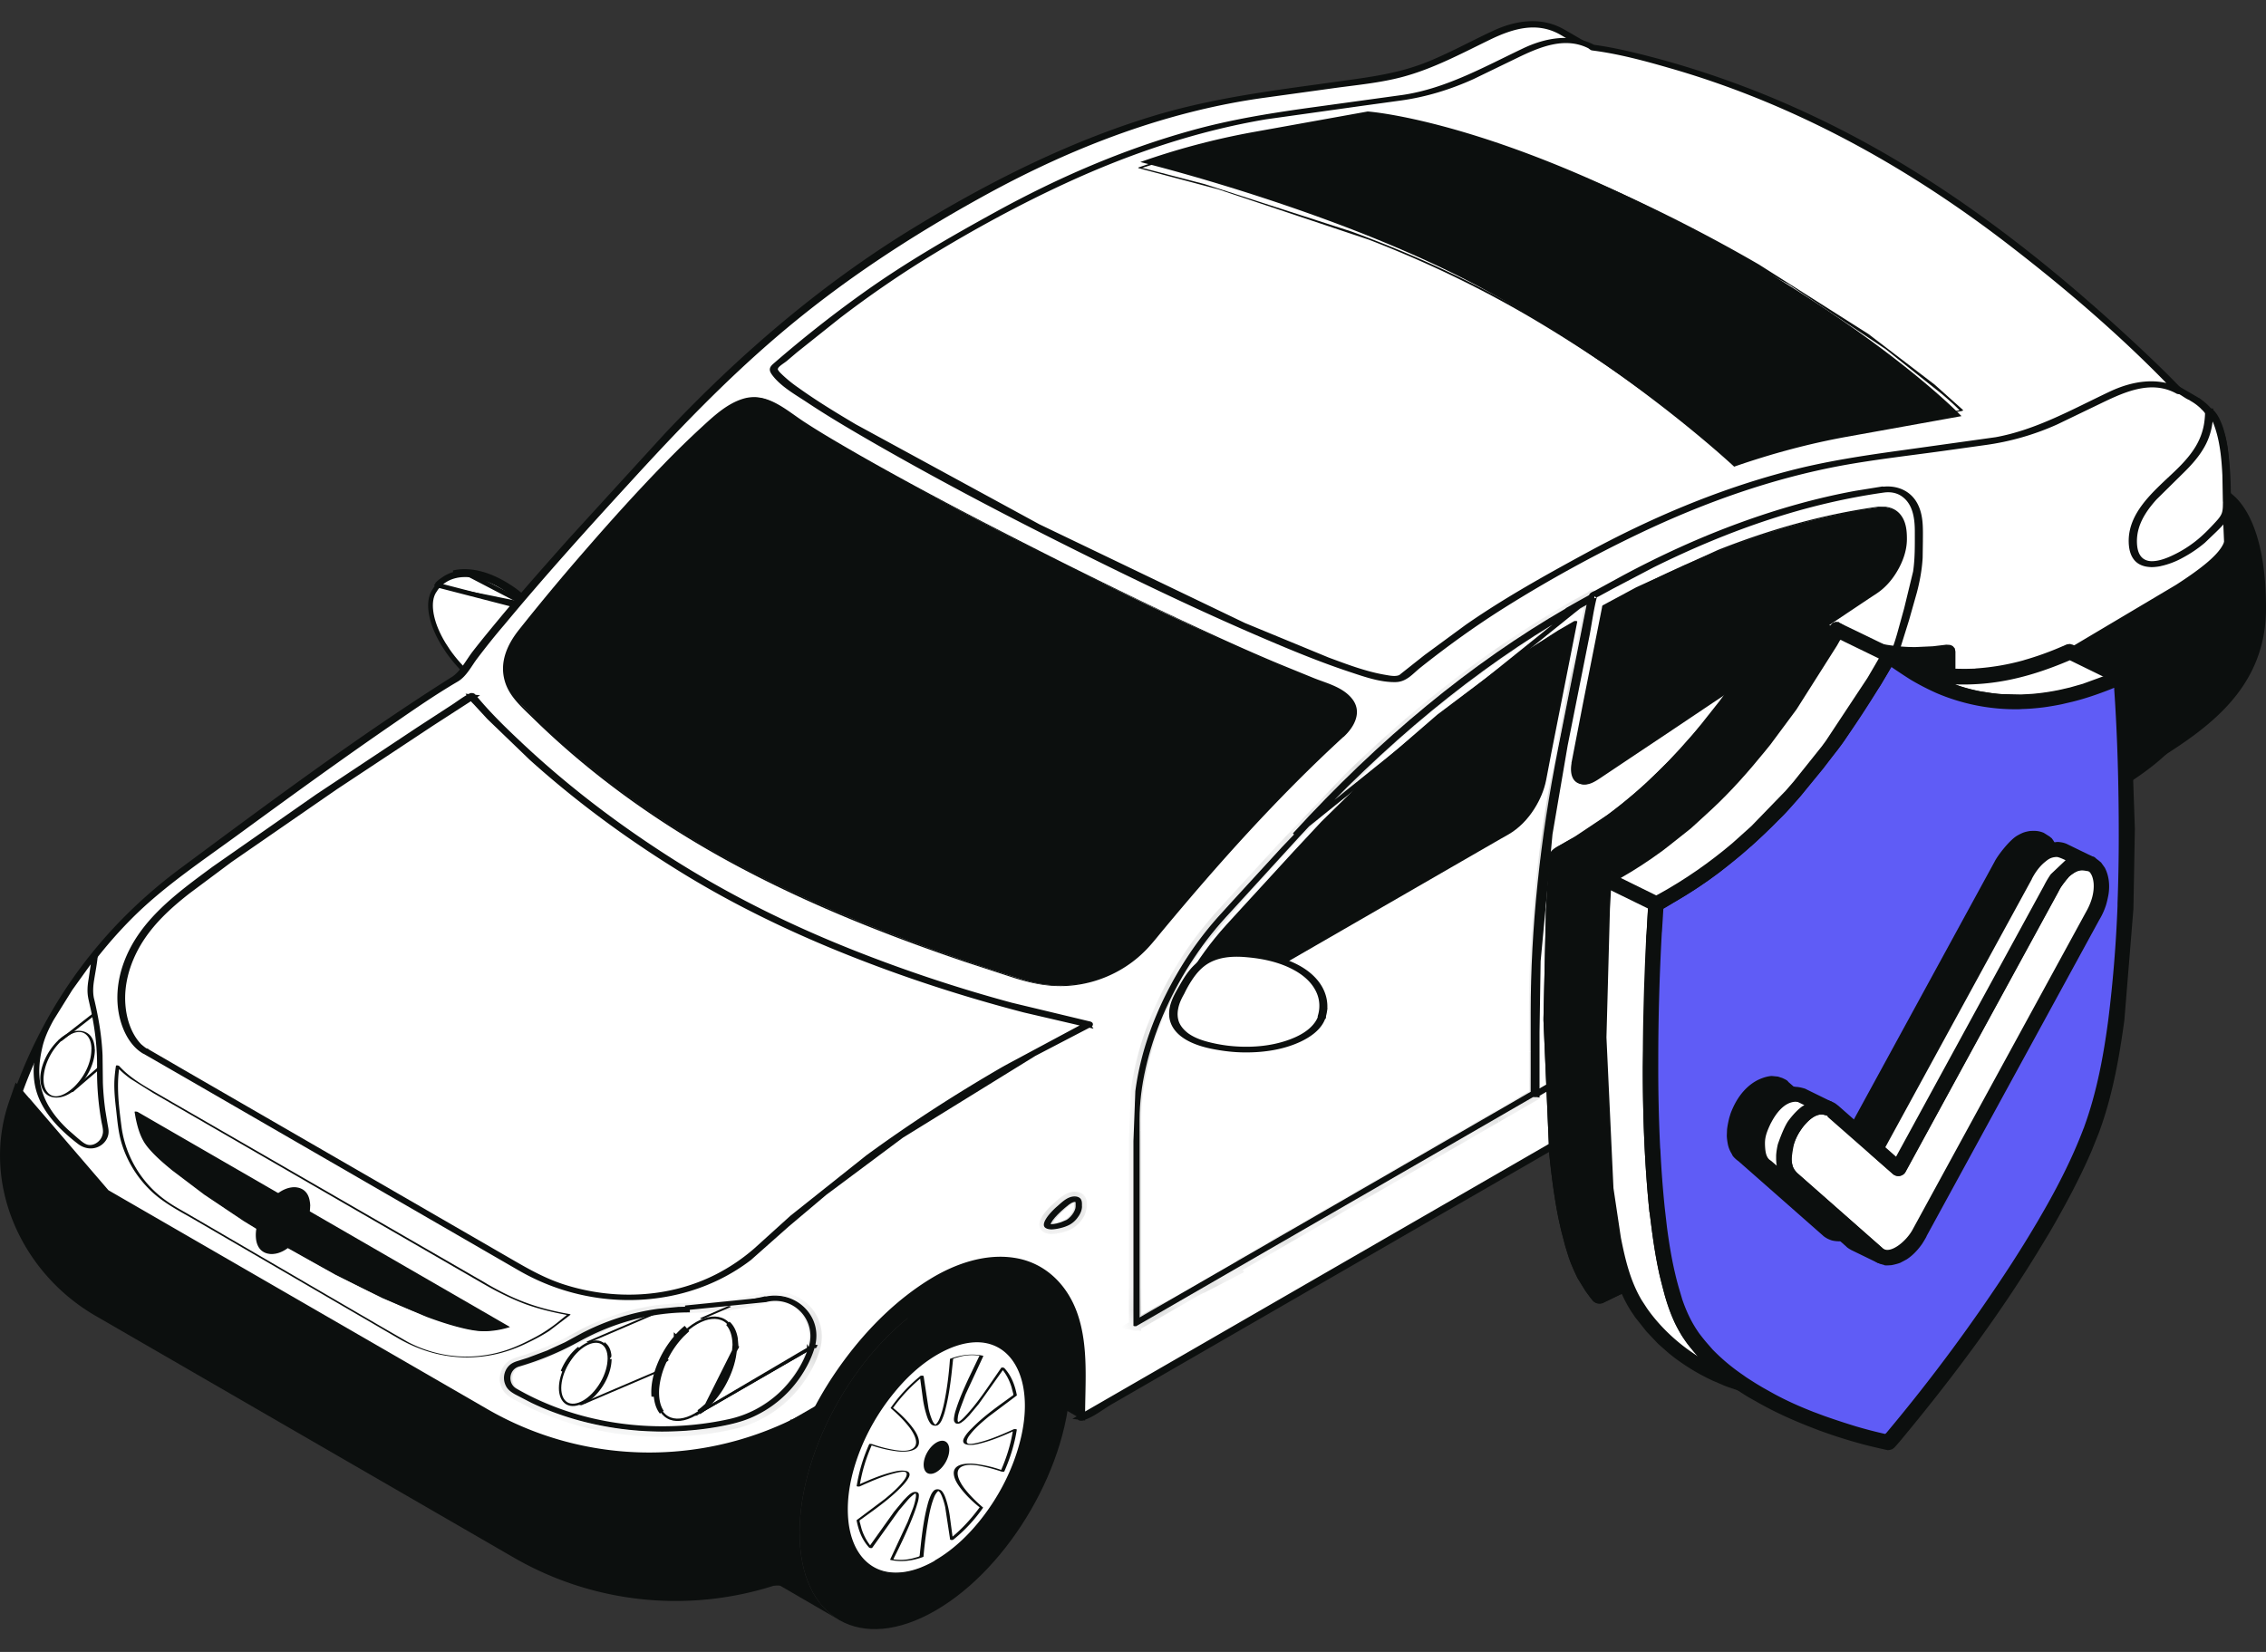 <svg xmlns="http://www.w3.org/2000/svg" xmlns:xlink="http://www.w3.org/1999/xlink" width="96" height="70" fill="none"><rect width="100%" height="100%" fill="#333333" stroke="none"/><style><![CDATA[.B{fill:#0c0f0e}.C{fill:#fff}.D{stroke:#0c0f0e}.E{fill-rule:evenodd}.F{stroke-width:.2}.G{stroke-width:.1}]]></style><g class="D F"><path d="M23.002 28.757h0l.036-.1c.174-.532.327-1 .252-1.497-.08-.525-.416-1.104-1.318-1.822h0c-.9-.717-1.68-.993-2.293-.985s-1.057.295-1.305.726c-.12.207-.16.485-.12.816s.162.703.362 1.093c.4.78 1.106 1.612 2.07 2.263.674.456 1.177.555 1.54.444s.62-.44.777-.927z" class="C"/><path d="M19.626 24.218c.42-.01.844.098 1.225.26m-1.225-.26l3.137 1.634m-3.137-1.634l.002.053m-.002-.053l-.416.053c.137-.033.276-.05.416-.053l.003.053m1.222.207c.177.076.348.163.514.26l-.04.065m-.475-.324l-.025.058a4.73 4.73 0 0 1 .5.266m-.475-.324l-.025.058c-.378-.17-.785-.284-1.198-.265m1.697.53l.04-.065a5.72 5.72 0 0 1 .473.309m-.512-.244c.16.096.314.2.464.31l.048-.067m0 0l.538.43-.063.07m-.475-.498l-.048.067.523.43m0 0l.063-.07.325.308.062.068m-.45-.307l.315.308-4.105-1.06-.014-.013m4.254 1.07l-.072.067.072-.067zm-3.134-1.58c-.137.006-.273.03-.402.068-.16.048-.31.122-.447.22-.1.063-.19.137-.27.222m0 0l-.06-.053.06.053z" class="B"/></g><path d="M17.134 38.176l26.888 15.616c1.1.64 1.777 1.992 1.787 3.924l.005 2.364-26.888-15.616-.005-2.364c-.01-1.93-.686-3.3-1.787-3.924z" class="B"/><path d="M17.193 38.167l.893.522 25.97 15.085c.644.376 1.1.968 1.396 1.65.48 1.142.418 2.378.418 3.6l.005 1.07c0 .038-.117.01-.132 0l-.893-.522-14.414-8.368-11.18-6.504c-.113-.066-.268-.127-.367-.216-.056-.052-.033-.146-.033-.22l-.005-1.546c0-.625.005-1.245-.108-1.86-.108-.583-.3-1.156-.625-1.66a3.11 3.11 0 0 0-1.044-1.01c-.038-.014.1-.028.118-.01.93.545 1.448 1.537 1.66 2.566.132.63.132 1.27.136 1.908l.005 1.772c0 .01.005.06-.01.042.005.005.02.01.023.014.038.028.1.052.132.075l.583.338 26.095 15.16c.02.01.038.024.056.033h-.132l-.005-1.147-.028-1.8c-.1-1.133-.465-2.336-1.378-3.078-.343-.277-.757-.48-1.138-.7L17.118 38.22c-.02-.01-.038-.023-.056-.033-.023-.023.104-.038.132-.02zM58.08 14.543L84.968 30.16c1.1.64 1.777 1.993 1.787 3.924l-.01 1.104L59.857 19.57l.01-1.104c-.005-1.927-.686-3.285-1.787-3.924z" class="B"/><path d="M58.14 14.54l.86.498 2.318 1.35L84.924 30.1c.296.17.57.37.8.62.785.85 1.063 2.054 1.096 3.177l-.01 1.302c0 .038-.118.01-.132 0L59.8 19.572c0-.72.033-1.424-.07-2.124-.108-.766-.362-1.537-.846-2.152a3.08 3.08 0 0 0-.86-.757c-.028-.01.1-.02.127 0 .903.53 1.42 1.485 1.64 2.486.136.616.155 1.236.15 1.86l-.01.663c.005.042-.014.01 0 .028s.075.042.103.06l.207.122 26.512 15.405c.02.01.033.02.052.033h-.132c.02-1.095.052-2.204-.343-3.247-.277-.733-.752-1.377-1.434-1.776l-1.053-.6-2.454-1.43L58.064 14.6c-.02-.01-.033-.02-.052-.033-.028-.028.1-.038.127-.02zm21.927 13.603l4.612 2.68c-1.044-.606-2.487-.522-4.08.395l-4.612-2.68c1.594-.916 3.037-1 4.08-.395z" class="B"/><path d="M76.557 44.798l-4.612-2.68c-1.03-.597-1.67-1.87-1.674-3.675-.01-3.633 2.558-8.073 5.717-9.9l4.612 2.68c-3.164 1.823-5.73 6.27-5.717 9.902.005 1.805.644 3.073 1.674 3.675z" class="B"/><path d="M80.604 31.22c3.164-1.823 5.745-.357 5.755 3.28s-2.553 8.074-5.717 9.902-5.745.357-5.755-3.28 2.553-8.078 5.717-9.9z" class="B"/><path d="M77.965 42.553c-1.482-.866-1.465-3.65.037-6.217s3.92-3.947 5.402-3.08 1.465 3.65-.036 6.217-3.92 3.947-5.402 3.08z" class="C"/><path d="M80.745 42.303c-.7.41-1.575.677-2.388.446a1.91 1.91 0 0 1-.865-.522c-.26-.268-.428-.606-.54-.96-.273-.888-.174-1.875.06-2.763.26-.977.705-1.908 1.274-2.74.555-.808 1.236-1.546 2.06-2.09.7-.46 1.556-.808 2.412-.672.343.052.668.188.94.41s.484.526.62.86c.353.84.3 1.814.117 2.683-.207.982-.616 1.922-1.152 2.773-.526.84-1.19 1.612-1.984 2.21-.18.132-.367.254-.555.367-.023.014-.07.01-.1 0-.014-.005-.047-.02-.023-.033.823-.475 1.52-1.165 2.083-1.917.597-.794 1.072-1.687 1.378-2.632.282-.874.442-1.823.29-2.735-.117-.714-.465-1.438-1.142-1.772-.7-.348-1.514-.16-2.186.164-.846.413-1.57 1.067-2.163 1.8a9.15 9.15 0 0 0-1.486 2.575c-.324.874-.527 1.82-.45 2.754.06.747.33 1.54.978 1.978.625.423 1.406.352 2.078.094a4.7 4.7 0 0 0 .621-.301c.023-.014.07-.01.1 0 .014.005.047.02.023.033z" class="B"/><path d="M81.542 36.428c-.183-.103.24-1.217 1.05-2.834-.376-.075-.804-.042-1.27.127-.14 1.55-.37 2.646-.635 2.796s-.494-.677-.635-2.063c-.465.367-.893.827-1.27 1.34.804.686 1.236 1.306 1.048 1.626s-.94.263-1.947-.08c-.26.578-.437 1.18-.527 1.762 1.28-.578 2.12-.794 2.12-.494s-.837 1.053-2.12 1.95c.09.48.273.865.53 1.15 1-1.504 1.758-2.43 1.942-2.322s-.24 1.217-1.048 2.834c.376.075.804.042 1.27-.127.14-1.55.372-2.646.635-2.796s.494.677.635 2.063c.466-.367.893-.827 1.27-1.34-.804-.686-1.237-1.306-1.05-1.626s.94-.263 1.947.08c.26-.578.437-1.18.526-1.762-1.28.578-2.12.794-2.12.493s.837-1.053 2.12-1.95c-.09-.48-.273-.865-.53-1.15-1.002 1.504-1.758 2.43-1.942 2.32z" class="C"/><g class="B"><path d="M81.48 36.438c-.056-.033-.056-.122-.052-.18a1.74 1.74 0 0 1 .085-.376c.14-.447.334-.88.527-1.302l.475-.992c.02.01.033.02.052.024-.3-.056-.588-.042-.874.028l-.235.066c-.056.02-.066.024-.07.085l-.014.136-.052.48c-.06.498-.132 1.006-.263 1.5a2.52 2.52 0 0 1-.155.442c-.038.075-.1.17-.174.202-.094.038-.207.014-.277-.056-.085-.1-.132-.216-.17-.33-.075-.225-.127-.46-.165-.7l-.136-1.015.136.014a7 7 0 0 0-1.269 1.339c.273.216.54.47.77.76.14.18.296.4.324.634.056.48-.592.48-.907.446a5.36 5.36 0 0 1-1.2-.29l.122-.01c-.25.564-.433 1.15-.526 1.762l-.132-.02c.498-.226 1.006-.446 1.537-.578.15-.038.3-.07.466-.056.08.005.202.023.235.108s-.02.174-.06.24a2.11 2.11 0 0 1-.291.357c-.353.362-.757.677-1.166.978l-.447.324-.056.042c-.023.014-.06.033-.075.052-.023.033 0 .094.01.127l.06.23c.094.3.235.564.442.8l-.136-.01 1.072-1.504.4-.484c.1-.1.188-.202.296-.282.08-.056.164-.094.263-.07.075.02.094.075.094.146 0 .118-.033.235-.066.343a5.72 5.72 0 0 1-.188.545c-.245.625-.536 1.23-.837 1.828-.02-.01-.033-.02-.052-.023.3.056.588.042.874-.028l.235-.066c.056-.02.066-.023.07-.085l.014-.136.052-.48c.06-.498.132-1.006.263-1.5a2.52 2.52 0 0 1 .155-.442c.038-.075.1-.17.174-.202.094-.038.207-.014.277.056.085.1.132.216.17.33.075.225.127.46.165.7l.136 1.015-.136-.014c.484-.385.903-.84 1.27-1.34-.273-.216-.54-.47-.77-.76-.14-.18-.296-.4-.324-.634-.056-.48.592-.48.907-.446a5.36 5.36 0 0 1 1.2.29l-.122.01c.25-.564.433-1.15.527-1.762l.132.02c-.498.225-1.006.446-1.537.578-.15.038-.3.07-.465.056-.08-.005-.202-.023-.235-.108s.02-.174.06-.24a2.1 2.1 0 0 1 .291-.357c.353-.362.757-.677 1.166-.977l.447-.324.056-.042c.023-.014.06-.033.075-.052.024-.033 0-.094-.01-.127l-.06-.23a2.25 2.25 0 0 0-.442-.8l.136.01-1.08 1.518-.404.484a1.63 1.63 0 0 1-.296.273c-.08.066-.188.103-.287.052-.028-.014.02-.028.028-.028a.16.16 0 0 1 .094.014c-.01-.005-.047-.01-.056-.005.014-.01.02-.005.038-.014.038-.02.07-.042.103-.066a2.41 2.41 0 0 0 .291-.287c.306-.338.574-.7.837-1.08l.602-.874c.02-.028.118-.014.136.01.3.324.45.733.53 1.156l-1.2.902c-.26.216-.522.437-.738.7-.06.075-.127.155-.165.25-.02.052-.038.122 0 .164.02.024.042.028.056.033s.014.005.033.005h.066c.132-.01.26-.042.386-.075.5-.132.964-.338 1.425-.545.02-.01.136-.014.132.02-.094.606-.277 1.198-.527 1.762-.014.033-.094.014-.122.01-.33-.113-.668-.2-1-.258-.207-.028-.45-.052-.65.033-.414.178-.108.686.07.926.23.3.513.578.804.827-.362.517-.785.973-1.265 1.358-.02.02-.132.024-.136-.014l-.207-1.363a2.81 2.81 0 0 0-.132-.442c-.033-.08-.07-.174-.14-.23-.01-.005-.028-.02-.028-.02s.028.005.028 0-.014.005-.023.01-.023.02-.033.028a.72.72 0 0 0-.136.221c-.122.3-.188.606-.245.916a18.64 18.64 0 0 0-.212 1.621c-.442.165-.907.23-1.36.14-.005 0-.056-.01-.052-.024l.743-1.598.226-.583a2.53 2.53 0 0 0 .113-.413c.01-.06.028-.16-.01-.216 0-.014.014-.01.033-.01-.014.01-.052.023-.08.047-.103.07-.193.164-.277.254l-.376.442-1.128 1.58c-.02.028-.118.014-.136-.01-.3-.324-.45-.733-.53-1.156l1.2-.902c.26-.216.522-.437.738-.7.06-.075.127-.155.165-.25.02-.052.038-.122 0-.164-.02-.024-.042-.028-.056-.033s-.014-.005-.033-.005h-.066c-.132.01-.26.042-.386.075-.5.132-.964.338-1.424.545-.02.01-.136.014-.132-.02.094-.606.277-1.198.527-1.762.014-.033.094-.014.122-.01.33.113.668.2 1 .258.207.028.45.052.65-.033.414-.178.108-.686-.07-.926-.23-.3-.513-.578-.804-.827.362-.517.785-.973 1.265-1.358.02-.02.132-.023.136.014l.207 1.363a2.81 2.81 0 0 0 .132.442c.033.08.07.174.14.23.01.005.028.02.028.02s-.028-.005-.028 0 .014-.005.023-.01.024-.02.033-.028a.72.72 0 0 0 .136-.221c.122-.3.188-.606.245-.916.1-.536.16-1.076.212-1.62.442-.165.907-.23 1.36-.14.005 0 .056.01.052.024l-.752 1.62-.22.583c-.042.132-.1.273-.108.4-.005.047-.014.094-.005.14.005.028.014.056.033.066.028.014-.014.028-.028.028-.033.01-.075.005-.1-.01zm-1.184 2.132c-.2-.123-.207-.52.008-.888s.56-.566.77-.442.207.52-.008.888-.56.566-.77.442zm-41.24 13.423l4.617 2.68c-1.044-.606-2.487-.522-4.08.395l-4.617-2.68c1.594-.916 3.037-1 4.08-.395z"/><path d="M35.548 68.643l-4.617-2.68c-1.03-.597-1.67-1.87-1.674-3.675-.01-3.633 2.558-8.073 5.717-9.9l4.617 2.68c-3.164 1.823-5.73 6.27-5.717 9.902.005 1.805.644 3.078 1.674 3.675z"/><path d="M39.592 55.066c3.164-1.823 5.745-.357 5.755 3.28s-2.553 8.074-5.717 9.902-5.745.357-5.755-3.28 2.553-8.073 5.717-9.9z"/></g><path d="M36.952 66.4c-1.482-.866-1.466-3.65.036-6.217s3.92-3.947 5.402-3.08 1.465 3.65-.036 6.217-3.92 3.947-5.402 3.082z" class="C"/><path d="M39.733 66.152c-.7.41-1.575.677-2.388.446a1.91 1.91 0 0 1-.865-.522c-.26-.268-.428-.606-.54-.96-.273-.888-.174-1.875.06-2.763a8.94 8.94 0 0 1 1.274-2.74c.555-.808 1.237-1.546 2.06-2.09.7-.46 1.556-.808 2.412-.672.343.052.668.188.94.41s.484.526.62.86c.353.84.3 1.814.118 2.683-.207.982-.616 1.922-1.152 2.773-.527.84-1.19 1.612-1.984 2.21-.18.132-.362.254-.555.367-.023.014-.07.01-.1 0-.014-.005-.047-.02-.023-.033.823-.475 1.52-1.166 2.083-1.917.597-.794 1.072-1.687 1.378-2.632.282-.87.442-1.823.29-2.735-.118-.714-.465-1.438-1.142-1.772-.7-.348-1.514-.16-2.186.164-.846.413-1.57 1.067-2.163 1.8-.63.77-1.138 1.645-1.486 2.575-.325.874-.527 1.82-.45 2.754.06.747.33 1.54.978 1.978.625.423 1.406.352 2.078.094.212-.085.42-.183.62-.3.023-.014.07-.01.1 0 .014.005.052.02.023.033z" class="B"/><path d="M40.528 60.278c-.183-.103.24-1.217 1.05-2.834-.376-.075-.804-.042-1.27.127-.14 1.55-.37 2.646-.635 2.796s-.494-.677-.635-2.063c-.465.367-.893.827-1.27 1.34.804.686 1.236 1.306 1.05 1.626s-.94.263-1.947-.08a6.93 6.93 0 0 0-.527 1.762c1.28-.578 2.12-.794 2.12-.493s-.837 1.053-2.12 1.95c.09.48.273.865.53 1.15 1.002-1.504 1.758-2.43 1.942-2.32s-.24 1.217-1.05 2.834c.376.075.804.042 1.27-.127.14-1.55.372-2.646.635-2.796s.494.677.635 2.063c.465-.367.893-.827 1.27-1.34-.804-.686-1.236-1.306-1.05-1.626s.94-.263 1.947.08c.26-.578.437-1.18.527-1.762-1.28.578-2.12.794-2.12.493s.837-1.053 2.12-1.95c-.09-.48-.273-.865-.53-1.15-1 1.5-1.754 2.425-1.942 2.322z" class="C"/><path d="M40.467 60.283c-.056-.033-.056-.122-.052-.178a1.74 1.74 0 0 1 .085-.376c.14-.446.334-.88.527-1.302l.475-.992c.02.01.033.02.052.023a2.05 2.05 0 0 0-.875.028l-.235.066c-.056.02-.066.023-.07.085l-.014.136-.052.48c-.06.498-.132 1.006-.263 1.5a2.46 2.46 0 0 1-.155.442c-.038.075-.1.17-.174.202-.094.038-.207.014-.277-.056-.085-.1-.132-.216-.17-.33a4.43 4.43 0 0 1-.164-.69l-.136-1.015.136.014a7 7 0 0 0-1.27 1.339 4.72 4.72 0 0 1 .771.761c.14.18.296.4.324.634.056.48-.592.48-.907.447a5.36 5.36 0 0 1-1.2-.29h.122c-.25.564-.432 1.15-.526 1.762l-.132-.02c.498-.226 1.006-.447 1.537-.578.15-.038.3-.07.465-.056.08.005.202.023.235.108s-.02.174-.06.24c-.08.132-.183.244-.292.357-.353.362-.757.677-1.166.977l-.447.324-.056.042c-.023.014-.06.033-.075.052-.023.033 0 .094.01.127l.06.23a2.25 2.25 0 0 0 .442.8l-.136-.01 1.072-1.504.4-.484c.1-.1.188-.202.296-.282.08-.056.165-.094.263-.07.075.02.094.075.094.146a1.2 1.2 0 0 1-.066.343c-.052.183-.118.367-.188.545-.245.625-.536 1.23-.837 1.828-.02-.01-.033-.02-.052-.023.3.056.588.042.874-.028l.235-.066c.056-.02.066-.023.07-.085l.014-.136.052-.48c.06-.498.132-1.006.263-1.5a2.52 2.52 0 0 1 .155-.442c.038-.075.1-.17.174-.202.094-.038.207-.014.277.056.085.1.132.216.17.33.075.225.127.46.164.7l.136 1.015-.136-.014c.484-.385.903-.84 1.27-1.34-.273-.216-.54-.47-.77-.76-.14-.178-.296-.4-.324-.634-.056-.48.592-.48.907-.446a5.36 5.36 0 0 1 1.2.29l-.122.01c.25-.564.432-1.15.526-1.762l.132.02c-.498.226-1.006.446-1.537.578-.15.038-.3.07-.465.056-.08-.005-.202-.023-.235-.108s.02-.174.06-.24c.08-.13.183-.244.3-.357.353-.362.757-.677 1.166-.978l.447-.324.056-.042c.023-.014.06-.033.075-.052.023-.033 0-.094-.01-.127l-.06-.23c-.094-.3-.235-.564-.442-.8l.136.01-1.08 1.518-.404.484c-.1.1-.183.197-.296.273-.075.066-.188.108-.287.052-.028-.014.02-.028.028-.028a.16.16 0 0 1 .094.014c-.01-.005-.047-.01-.056-.005.014-.01.02-.005.038-.014.038-.02.07-.042.103-.066.108-.084.202-.188.292-.287.306-.338.574-.7.837-1.08l.602-.874c.02-.028.117-.014.136.01.3.324.45.733.53 1.156l-1.2.902c-.26.216-.522.437-.738.7-.06.075-.127.155-.164.25-.02.052-.038.122 0 .165.02.023.042.028.056.033s.014.005.033.005h.066c.132-.01.26-.042.386-.075.5-.132.964-.338 1.425-.545.02-.01.136-.014.132.02-.094.606-.277 1.198-.527 1.762-.014.033-.094.014-.122.01-.33-.113-.668-.2-1-.258-.207-.028-.45-.052-.65.033-.414.178-.108.686.07.926.23.3.512.578.804.827-.362.517-.785.973-1.265 1.358-.02.02-.132.023-.136-.014l-.207-1.363a2.81 2.81 0 0 0-.132-.442c-.033-.08-.07-.174-.14-.23-.01-.005-.028-.02-.028-.02s.028.005.028 0-.014.005-.024.01-.023.02-.033.028a.72.72 0 0 0-.136.221c-.122.3-.188.606-.244.916a18.64 18.64 0 0 0-.212 1.621c-.442.165-.907.23-1.36.14-.005 0-.056-.01-.052-.023l.743-1.598.226-.583a2.53 2.53 0 0 0 .113-.413c.01-.06.028-.16-.01-.216 0-.014.014-.01.033-.01-.014.01-.052.023-.08.042a1.76 1.76 0 0 0-.277.254l-.376.442-1.128 1.58c-.02.028-.117.014-.136-.01-.3-.324-.45-.733-.53-1.156l1.2-.902c.26-.216.522-.437.738-.7.06-.075.127-.155.165-.25.02-.052.038-.122 0-.164-.02-.024-.042-.028-.056-.033s-.014-.005-.033-.005h-.066c-.132.01-.26.042-.386.075-.5.132-.964.338-1.425.545-.02.01-.136.014-.132-.02a7.04 7.04 0 0 1 .527-1.762c.014-.033.094-.014.122-.01a5.41 5.41 0 0 0 1.011.258c.207.028.45.052.65-.033.414-.18.108-.686-.07-.926-.23-.3-.513-.578-.804-.827.362-.517.785-.973 1.265-1.358.02-.02.132-.024.136.014l.207 1.363a2.81 2.81 0 0 0 .132.442c.033.08.07.174.14.23.01.005.028.02.028.02s-.028-.005-.028 0 .014-.005.023-.01.023-.02.033-.028a.72.72 0 0 0 .136-.221c.122-.3.188-.606.245-.916.1-.536.16-1.076.2-1.62.442-.165.907-.23 1.36-.14.005 0 .056.01.052.024l-.752 1.62-.22.583c-.042.132-.1.273-.108.4-.005.047-.014.094-.005.14.005.028.014.056.033.066.028.014-.014.028-.028.028-.033.02-.07.014-.1-.005zm-1.184 2.135c-.2-.123-.207-.52.008-.888s.56-.566.77-.442.207.52-.008.888-.56.566-.77.442z" class="B"/><path d="M94.504 25.46l-.25-5.954c-.056-1.288-.55-2.2-1.32-2.608l.052.028L66.097 1.3c-.715-.418-1.683-.404-2.76.122l-1.942.945c-1.077.522-2.14.86-3.145.996l-4.866.672c-3.724.512-7.664 1.89-11.646 4.074l-1.335.733-.738.418c-3.503 2.02-6.972 4.756-10.245 8.055-.578.587-1.157 1.19-1.72 1.81 0 0-6.573 7.063-8.232 9.55-2.652 1.494-11.984 8.435-11.984 8.435-3.258 2.32-5.92 6.335-7.066 10.33l1.885 4.7c1.072.625 8.834 6.23 16.09 10.447l8.75 1.1c.005-.014.005-.023.01-.038-.287 1.16-.447 2.307-.45 3.407l6.62.014v-2.322c-.01-3.853 2.906-8.46 6.36-10.517 3.38-1.95 6.126-.385 6.14 3.496l.005 2.364 28.713-16.57-.005-2.25c-.01-3.853 2.638-8.614 6.098-10.672 3.38-1.95 6.126-.385 6.14 3.496l-.01 1.104 3.813-2.467c2.276-1.452 4.04-4.7 3.93-7.27z" class="C"/><path d="M94.43 25.455l-.17-3.98c-.066-1.54.15-3.675-1.396-4.568-.033-.02.094-.028.122-.014.132.07-.118.02-.103.023-.033-.01-.06-.042-.094-.056-.127-.052-.25-.146-.367-.216L86.4 13.148 66.146 1.38c-1.03-.583-2.078-.268-3.075.216-1.208.587-2.402 1.23-3.705 1.574-.912.24-1.867.33-2.797.456l-3.023.418c-4.15.573-8.1 2.087-11.763 4.088-3.178 1.74-6.173 3.69-8.933 6.053-2.23 1.908-4.25 4.018-6.225 6.18-1.82 1.983-3.625 3.985-5.346 6.058a36.92 36.92 0 0 0-1.143 1.424c-.244.32-.45.752-.804.954-.922.54-1.805 1.15-2.685 1.758-2.23 1.532-4.415 3.12-6.596 4.714-1.547 1.133-3.192 2.223-4.546 3.586-1.443 1.452-2.642 3.144-3.578 4.958-.494.96-.922 1.955-1.255 2.98-.075.226-.212.49-.174.72.024.132.113.277.16.404l1.265 3.153c.122.306.216.742.41 1.015.118.17.386.282.56.4l7.466 5.047 5.506 3.51 1.43.865c.334.197.743.545 1.1.658.188.056.418.052.61.075l7.668.954c.108.014.22.033.33.042.18.014.042.014.047-.005.01-.038.146-.014.14.01-.127.512-.23 1.03-.3 1.556s-.033 1.095-.136 1.602c-.056.263-.146.164.014.22.1.033.268 0 .376 0l5.726.01c.1 0 .226.023.325 0 .136-.028.01.056.028-.038.09-.418 0-.95 0-1.377 0-1.184.056-2.322.38-3.473.456-1.598 1.246-3.097 2.23-4.43.992-1.344 2.215-2.57 3.648-3.445 1.034-.63 2.3-1.067 3.512-.865 1.27.207 2.172 1.142 2.572 2.33.465 1.377.3 2.918.306 4.347-.042-.005-.085-.014-.132-.02L73.89 43.816c.132-.075.466-.188.55-.32.056-.085 0-.53 0-.663l-.005-1.504c0-1.485.338-2.942.893-4.314 1.166-2.9 3.446-6.04 6.535-7.044 1-.33 2.15-.38 3.098.146 1.124.62 1.655 1.88 1.8 3.102.08.653.052 1.316.042 1.974-.042-.005-.085-.014-.132-.02l3.08-1.992c.494-.32 1.006-.625 1.457-1.006.917-.766 1.655-1.744 2.205-2.796.644-1.203 1.058-2.556 1.016-3.924 0-.028.14-.028.14.01.075 2.354-1.152 4.77-2.82 6.377-1 .963-2.308 1.66-3.47 2.406l-1.48.96c-.02.014-.132.014-.132-.02.023-1.527.042-3.2-1.034-4.417-1.246-1.405-3.22-1.095-4.72-.3-1.716.912-3.108 2.453-4.147 4.07s-1.805 3.445-2.083 5.348c-.174 1.194-.1 2.43-.094 3.633l-2.85 1.65-24.697 14.25c-.348.202-.743.522-1.124.648-.02.005-.033.02-.052.028s-.132.014-.132-.02c-.005-1.593.202-3.365-.503-4.84-.842-1.753-2.703-2.157-4.438-1.513-1.918.714-3.526 2.288-4.735 3.896-1.246 1.654-2.2 3.595-2.562 5.65-.212 1.245-.127 2.538-.127 3.797 0 .02-.042.02-.052.02l-6.62-.014c-.014 0-.09 0-.09-.028.01-1.15.18-2.288.45-3.407.047.005.094.005.14.01-.005.014-.005.023-.01.038-.005.028-.075.02-.09.014l-8.317-1.04c-.14-.02-.315-.014-.45-.056-.367-.122-.762-.442-1.096-.64l-1.5-.907c-3.465-2.12-6.845-4.375-10.198-6.668l-2.863-1.95c-.165-.108-.38-.202-.49-.362-.202-.29-.3-.752-.433-1.08L.502 47.857c-.047-.113-.132-.25-.15-.37-.038-.226.103-.49.18-.705a20.51 20.51 0 0 1 1.152-2.782c1.443-2.87 3.49-5.254 6.065-7.157C11.5 34.06 15.26 31.26 19.2 28.768c.38-.24.635-.752.912-1.11.395-.508.804-1 1.213-1.494.93-1.114 1.9-2.204 2.86-3.285l4.034-4.417c3.13-3.327 6.634-6.344 10.546-8.727 3.145-1.917 6.493-3.61 10.024-4.695 2.62-.808 5.308-1.123 8.01-1.5 1.218-.17 2.398-.32 3.56-.766.997-.385 1.937-.912 2.906-1.363.936-.442 1.993-.616 2.934-.085.263.146.517.3.78.45l26.07 15.14c.033.02-.094.028-.122.014.1-.02.188.005.26.075a1.58 1.58 0 0 1 .174.136c.09.075.17.155.245.244.212.244.37.536.48.84.16.428.22.88.244 1.335l.075 1.748.174 4.154c-.014.023-.155.02-.155-.014z" class="B"/><path d="M94.43 25.455l-.17-3.98c-.066-1.54.15-3.675-1.396-4.568-.033-.02.094-.028.122-.014.132.07-.118.02-.103.023-.033-.01-.06-.042-.094-.056-.127-.052-.25-.146-.367-.216L86.4 13.148 66.146 1.38c-1.03-.583-2.078-.268-3.075.216-1.208.587-2.402 1.23-3.705 1.574-.912.24-1.867.33-2.797.456l-3.023.418c-4.15.573-8.1 2.087-11.763 4.088-3.178 1.74-6.173 3.69-8.933 6.053-2.23 1.908-4.25 4.018-6.225 6.18-1.82 1.983-3.625 3.985-5.346 6.058-.4.465-.776.94-1.143 1.424-.244.32-.45.752-.804.954-.922.54-1.805 1.15-2.685 1.758-2.23 1.532-4.415 3.12-6.596 4.714-1.547 1.133-3.192 2.223-4.546 3.586-1.443 1.452-2.642 3.144-3.578 4.958a20.19 20.19 0 0 0-1.255 2.979c-.075.226-.212.49-.174.72.024.132.113.277.16.404l1.265 3.153c.122.306.216.742.41 1.015.118.17.386.282.56.4l7.466 5.047 5.506 3.51 1.43.865c.334.197.743.545 1.1.658.188.056.42.052.61.075l7.668.954c.108.014.22.033.33.042.18.014.042.014.047-.005.01-.038.146-.014.14.01-.127.512-.23 1.03-.3 1.556s-.033 1.095-.136 1.602c-.056.263-.146.164.014.22.1.033.268 0 .376 0l5.726.01c.1 0 .226.023.325 0 .136-.028.01.056.028-.038.09-.418 0-.95 0-1.377 0-1.184.056-2.322.38-3.473.456-1.598 1.246-3.097 2.23-4.43.992-1.344 2.215-2.57 3.648-3.445 1.034-.63 2.3-1.067 3.512-.865 1.27.207 2.172 1.142 2.572 2.33.465 1.377.3 2.918.306 4.347-.042-.005-.085-.014-.132-.02L73.89 43.816c.132-.075.466-.188.55-.32.056-.085 0-.53 0-.663l-.005-1.504c0-1.485.338-2.942.893-4.314 1.166-2.9 3.446-6.04 6.535-7.044 1-.33 2.15-.38 3.098.146 1.124.62 1.655 1.88 1.8 3.102.08.653.052 1.316.042 1.974-.042-.005-.085-.014-.132-.02l3.08-1.992c.494-.32 1.006-.625 1.457-1.006.917-.766 1.655-1.744 2.205-2.796.644-1.203 1.058-2.556 1.016-3.924zm0 0c0-.028.14-.028.14.01.075 2.354-1.152 4.77-2.82 6.377-1 .963-2.308 1.66-3.47 2.406l-1.48.96c-.02.014-.132.014-.132-.02.023-1.527.042-3.2-1.034-4.417-1.246-1.405-3.22-1.095-4.72-.3-1.716.912-3.108 2.453-4.147 4.07s-1.805 3.445-2.083 5.348c-.174 1.194-.1 2.43-.094 3.633l-2.85 1.65-24.697 14.25c-.348.202-.743.522-1.124.648-.02.005-.033.02-.052.028s-.132.014-.132-.02c-.005-1.593.202-3.365-.503-4.84-.842-1.753-2.703-2.157-4.438-1.513-1.918.714-3.526 2.288-4.735 3.896-1.246 1.654-2.2 3.595-2.562 5.65-.212 1.245-.127 2.538-.127 3.797 0 .02-.042.02-.052.02l-6.62-.014c-.014 0-.09 0-.09-.028.01-1.15.18-2.288.45-3.407.047.005.094.005.14.01-.005.014-.005.023-.01.038-.005.028-.075.02-.09.014l-8.317-1.04c-.14-.02-.315-.014-.45-.056-.367-.122-.762-.442-1.096-.64l-1.5-.907c-3.465-2.12-6.845-4.375-10.198-6.668l-2.863-1.95c-.165-.108-.38-.202-.49-.362-.202-.29-.3-.752-.433-1.08L.502 47.857c-.047-.113-.132-.25-.15-.37-.038-.226.103-.49.18-.705a20.51 20.51 0 0 1 1.152-2.782c1.443-2.87 3.49-5.254 6.065-7.157C11.5 34.06 15.26 31.26 19.2 28.768c.38-.24.635-.752.912-1.11.395-.508.804-1 1.213-1.494.93-1.114 1.9-2.204 2.86-3.285l4.034-4.417c3.13-3.327 6.634-6.344 10.546-8.727 3.145-1.917 6.493-3.61 10.024-4.695 2.62-.808 5.308-1.123 8.01-1.5 1.218-.17 2.398-.32 3.56-.766.997-.385 1.937-.912 2.906-1.363.936-.442 1.993-.616 2.934-.085.263.146.517.3.78.45l26.07 15.14c.033.02-.094.028-.122.014.1-.02.188.005.26.075.06.042.118.085.174.136.09.075.17.155.245.244.212.244.37.536.48.84.16.428.22.88.244 1.335l.075 1.748.174 4.154c-.014.023-.155.02-.155-.014z" class="D F"/><path d="M67.492 2c-.738-.428-1.735-.418-2.85.122l-2.003.973c-1.1.54-2.205.888-3.25 1.03l-5.017.69c-3.84.53-7.903 1.95-12.013 4.2l-1.377.757-.762.428c-2.506 1.447-4.993 3.243-7.4 5.348-1.067.93 25.088 14.37 26.616 13.125 1.993-1.62 3.573-2.72 5.618-3.9l.762-.428 1.378-.757c4.11-2.25 8.17-3.67 12.012-4.2l5.017-.69c1.044-.14 2.134-.49 3.25-1.03l2.003-.973c1.114-.54 2.11-.555 2.85-.122 0 0-5.76-6.053-12.487-9.94S67.492 2 67.492 2z" class="C"/><g class="B"><path d="M67.43 2.005c-1.072-.597-2.196-.127-3.202.362l-1.843.893c-.978.442-2.003.757-3.065.902l-1.707.235-3.987.56c-2.953.498-5.81 1.466-8.524 2.72-1.956.902-3.888 1.955-5.73 3.078-1.33.813-2.614 1.7-3.85 2.646l-1.815 1.447-.437.37c-.094.08-.353.23-.395.343-.005.02-.023.024-.023.047-.02.127.14.263.22.343a5.61 5.61 0 0 0 .686.555c.785.564 1.613 1.067 2.445 1.56l7.786 4.24 8.707 4.183 3.564 1.47c.785.29 1.594.6 2.426.738.188.033.423.08.61.01.06-.023.103-.07.16-.113l.96-.76 1.74-1.278c1.622-1.128 3.348-2.087 5.082-3.03 2.685-1.462 5.52-2.67 8.477-3.45 1.645-.437 3.3-.68 4.988-.912l3.865-.54c1.74-.32 3.268-1.19 4.847-1.936.93-.442 2.03-.64 2.97-.117l-.132.01c-2.205-2.317-4.67-4.43-7.207-6.377C80.763 6.92 76 4.294 70.8 2.8c-1.086-.315-2.2-.616-3.324-.76-.094-.014-.014-.047.042-.042.907.122 1.8.348 2.694.583a39.49 39.49 0 0 1 6.681 2.481c4.772 2.265 9.036 5.48 12.92 9.032.88.804 1.754 1.626 2.58 2.49.024.024-.113.02-.132.01-1.09-.606-2.228-.108-3.25.385l-1.9.916a11 11 0 0 1-2.981.86l-1.862.26c-1.396.193-2.802.352-4.19.602-3.004.55-5.9 1.58-8.66 2.895a57.05 57.05 0 0 0-5.731 3.153c-1.24.78-2.426 1.635-3.573 2.547-.32.254-.564.583-.987.592-.654.014-1.335-.235-1.946-.437-1.105-.367-2.186-.804-3.258-1.26-2.887-1.222-5.717-2.585-8.52-3.985s-5.58-2.857-8.298-4.417c-.973-.56-1.942-1.128-2.882-1.753-.475-.315-1.09-.658-1.434-1.128-.108-.15-.103-.21.038-.334 1.208-1.048 2.464-2.044 3.76-2.97 1.8-1.292 3.724-2.4 5.67-3.468 2.605-1.43 5.35-2.622 8.218-3.42 1.73-.484 3.484-.757 5.256-1l3.72-.512c1.848-.277 3.465-1.194 5.125-1.983.93-.442 2.03-.64 2.97-.117.033.005-.094.02-.122 0z" class="D F"/><path d="M56.856 31.217c.968-.888.654-1.753-.578-2.21-5.806-2.157-19.615-9.23-22.723-11.438-1.204-.855-1.824-1.16-3.456.277-2.515 2.218-6.328 6.683-8.152 9.004-.73.926-.762 2.058.056 2.904 1.575 1.645 4.514 4.31 8.905 6.71 4.283 2.345 9.28 4.08 12.497 5.07a5.05 5.05 0 0 0 5.388-1.621c1.923-2.34 4.974-5.87 8.063-8.7z"/><path d="M56.784 31.207c.268-.254.53-.57.564-.954.028-.338-.155-.63-.41-.837-.437-.366-1.053-.517-1.575-.724l-3.05-1.302-7.377-3.52-7.1-3.703-2.708-1.537-1.98-1.278c-.513-.343-1.048-.606-1.664-.38-.7.26-1.283.837-1.83 1.34l-3.183 3.28-3.13 3.614-1.218 1.494c-.498.63-.842 1.382-.602 2.195.193.64.724 1.1 1.185 1.54l1.406 1.297a37.73 37.73 0 0 0 3.893 2.961c3.197 2.124 6.7 3.73 10.282 5.085 1.514.573 3.042 1.095 4.58 1.584.362.113.724.235 1.096.306.437.08.884.103 1.326.06.837-.08 1.655-.37 2.35-.85.654-.447 1.124-1.053 1.627-1.654l1.603-1.88c1.24-1.424 2.52-2.82 3.85-4.16.677-.677 1.36-1.34 2.055-1.978.028-.028.15.005.136.023-2.78 2.552-5.308 5.376-7.715 8.276-.244.296-.48.597-.757.86-.29.282-.616.526-.968.73a5.12 5.12 0 0 1-2.233.681c-.785.052-1.52-.1-2.266-.334l-2.125-.695c-3.54-1.203-7.048-2.608-10.32-4.436-2.887-1.612-5.6-3.576-7.96-5.893-.46-.45-.987-.902-1.175-1.54-.24-.804.09-1.55.583-2.176a94.54 94.54 0 0 1 2.783-3.346c1.08-1.245 2.182-2.472 3.333-3.656.517-.536 1.048-1.057 1.594-1.56.527-.484 1.1-1.034 1.805-1.245.992-.296 1.796.465 2.562.968.724.475 1.472.907 2.22 1.34 2.233 1.278 4.514 2.48 6.808 3.65 2.558 1.31 5.14 2.58 7.748 3.788 1.124.522 2.252 1.03 3.4 1.508l1.476.602c.54.21 1.17.37 1.556.832.475.56.132 1.208-.334 1.64-.033.033-.155 0-.14-.014z"/></g><path d="M66.48 25.93h0c-4 2.316-7.895 5.514-11.556 9.516L51.85 38.81c-2.234 2.443-3.67 5.822-3.67 8.617V56l16.768-9.678v-3.425c0-3.54.39-7.288 1.16-11.162h0l1.25-6.298-.17.093-.187.104-.52.294zm-.05-.086c-4.02 2.32-7.913 5.526-11.58 9.535L67.383 25.3l-.243.134-.187.104-.523.295z" class="C D F"/><mask id="A" class="C"><use xlink:href="#E"/></mask><g class="B"><use xlink:href="#E"/><path d="M67.556 25.263l.1.174-.003.002-.096-.175zm-4.5 2.815l.117.162h0l-.116-.163zm-4.735 3.877l.136.147-.136-.147zm-3.545 3.586l-.148-.135h0l.148.135zm-2.008 2.195l.147.135h0l-.147-.135zm-1.956 2.275l.162.117h0l-.162-.117zm-2.374 5.08l.195.047-.195-.047zm-.29 11.08h.2v.223l-.222-.025.022-.2zm-.132-.02l-.02.2-.623-.062.543-.3.1.174zm1.283-.738l.1.173H49.4l-.1-.174zm3.174-1.833l.1.173-.1-.173zm4.123-2.378l.1.173h0l-.1-.173zm4.1-2.37l-.1-.173h0l.1.173zm3.108-1.795l.1.173-.001.001-.1-.173zm.893-.517l-.1-.172.003-.002.098.174zm.226-.132l.11.166-.005.003-.106-.17zm.052-.028l.16.12-.008.01-.01.01-.14-.142zm0-.02l-.198-.025v-.002l.198.027zm.78-12.53l.197.033h0l-.197-.033zm.81-4.244l.196.04h0l-.196-.04zm.81-4.08l-.196-.04v-.003l.196.04zm.052-.263l.198.025-.001.008-.002.008-.196-.04zm.14.01l.197.033-.001.006-.196-.04zm-.48 2.42l-.196-.04h0l.196.04zm-.7 3.576l.196.04h0l-.196-.04zm-.846 5.132l.198.024h0l-.198-.025zm-.423 10.02l-.1-.173.046-.027h.053v.2zm-1.697.977l-.1-.173h.001l.1.173zM59.366 49.7l.1.173h0l-.1-.173zm-4.904 2.83l.1.173h0l-.1-.173zm-4.236 2.444l.1.173h0l-.1-.173zm-1.396.808l-.1-.172.1.172zm-.658.38l-.09-.18.003-.002.086.18zm-.028.02l.14.14-.023.023-.03.014-.09-.18zm-.052-9.95l.198.026v.001l-.198-.026zm1.838-5.1l.172.102-.172-.102zm1.678-2.298l-.15-.133h.001l.148.134zm.55-.606l-.148-.134v-.001l.148.135zm2.15-2.345l.148.135h-.001l-.147-.136zm2.802-2.928l-.14-.143h0l.14.143zm4.71-4.088l.12.16h0l-.12-.16zm4.885-3.238l-.098-.174h.001l.097.175zm.738-.41l-.097-.175.023-.013.026-.006.05.194zm.21.218c-1.55.847-3.047 1.773-4.48 2.802l-.233-.325c1.446-1.04 2.958-1.974 4.52-2.828l.192.35zm-4.48 2.802c-1.652 1.184-3.22 2.48-4.715 3.86l-.272-.294c1.505-1.39 3.087-2.698 4.754-3.893l.233.325zm-4.715 3.86l-3.533 3.574-.295-.27 3.557-3.598.27.294zm-3.533 3.573l-2.008 2.195-.295-.27 2.007-2.194.296.27zm-2.008 2.195l-1.94 2.256-.324-.234c.596-.825 1.298-1.56 1.97-2.292l.295.27zm-1.94 2.257c-1.086 1.5-1.91 3.21-2.342 5.01l-.39-.093c.444-1.856 1.293-3.614 2.407-5.15l.324.235zm-2.342 5.01c-.18.753-.286 1.527-.286 2.298h-.4c0-.808.11-1.613.297-2.392l.39.093zm-.286 2.298v.465l-.4.005v-.466l.4-.004zm0 .47v2.68h-.4v-2.68h.4zm0 2.68v3.37h-.4v-3.37h.4zm0 3.37v2.106l-.4.008V53.96l.4-.008zm0 2.115v.1l-.4.003v-.1l.4-.003zm-.222.302l-.074-.01-.056-.008.04-.398.08.01.054.008-.044.398zm-.21-.39l1.284-.738.198.347-1.283.738-.198-.347zm1.283-.737l.02-.01.02-.01.02-.01.02-.01.037-.02.02-.01.02-.01.02-.01.018-.01.02-.01.02-.01.037-.02.02-.01.02-.01.02-.01.037-.02.02-.01.02-.01.02-.01.037-.02.02-.01.02-.01.02-.01.037-.02.02-.01.037-.02.02-.01.02-.01.02-.01.037-.02.02-.01.02-.01.02-.01.037-.02.02-.01.037-.02.02-.01.02-.01.02-.01.02-.01.018-.01.02-.01.02-.01.02-.01.037-.02.02-.01.02-.01.02-.01.037-.02.02-.01.037-.02.02-.01.02-.01.02-.01.037-.02h.02l.02-.01.02-.01.037-.02.02-.01.02-.01.02-.01.037-.02.02-.01.037-.02.02-.01.02-.01.02-.01.037-.02.02-.01.02-.01.02-.01.02-.01.018-.01.02-.01.02-.01.02-.01.037-.02h.02l.037-.02.02-.01.02-.01.02-.01.037-.02.02-.01.02-.01.02-.01.037-.02.02-.01.02-.01.02-.01.02-.01.02-.01.02-.01.037-.02.02-.01.02-.01.02-.01.037-.02.02-.01.02-.01.02-.01.037-.02.02-.01.037-.02.018-.01.02-.01.02-.01.037-.02.02-.01.02-.01.02-.01.037-.02.02-.01.037-.02.02-.01.02-.01.02-.01.037-.02.02-.01.02-.01.02-.01.02-.01.02-.01.02-.01.02-.01.02-.01.037-.02.02-.01.037-.02.02-.01h.02l.02-.01.037-.02.02-.01.02-.01.02-.01.02-.01.212.34-.02.01-.037.02-.02.01-.02.01-.02.01-.037.02-.02.01-.02.01-.037.02-.02.01-.02.01-.02.01-.02.01-.037.02-.02.01-.037.02-.02.01-.02.01-.02.01-.037.02-.02.01-.02.01-.02.01-.037.02-.02.01-.02.01-.02.01-.037.02-.02.01-.037.02-.02.01-.02.01-.02.01-.037.02-.02.01-.02.01-.02.01-.037.02-.02.01-.02.01-.018.01-.02.01-.02.01-.02.01-.037.02-.02.01-.02.01-.02.01-.037.02-.02.01-.02.01-.02.01-.037.02-.02.01-.037.02-.02.01-.02.01-.02.01-.037.02-.02.01-.02.01-.02.01-.037.02-.02.01-.037.02-.02.01-.02.01-.02.01-.037.02h-.02l-.02.01-.02.01-.02.01-.02.01-.02.01-.02.01-.02.01-.037.02-.02.01-.037.02-.02.01-.02.01-.02.01-.037.02-.02.01-.02.01-.02.01-.037.02-.056.032-.037.02-.02.01-.037.02-.02.01-.02.01-.02.01-.037.02-.02.01-.02.01-.02.01-.037.02-.02.01-.037.02-.018.01-.02.01-.02.01-.037.02-.02.01-.02.01-.02.01-.037.02-.02.01h-.02l-.02.01-.037.02-.02.01-.037.02-.02.01-.02.01-.02.01-.037.02-.02.01-.02.01-.02.01-.037.02-.02.01-.02.01-.02.01-.037.02-.02.01-.037.02-.02.01-.02.01-.212-.34zm3.173-1.833l4.124-2.378.2.347-4.123 2.378-.2-.346zm4.124-2.378l4.1-2.368.2.346-4.1 2.37-.2-.346zm4.1-2.368l3.108-1.795.2.346-3.108 1.795-.2-.346zm3.106-1.794l.893-.517.203.345-.893.517-.203-.345zm.897-.52l.218-.127.212.34-.234.136-.196-.35zm.213-.124l.02-.012.026-.013-.025.022.283.283c-.012.012-.024.02-.032.026l-.022.014-.027.014-.224-.333zm.003.018c.004-.005.012-.015.022-.026.018-.016.027-.023.038-.03a.2.2 0 0 1 .025-.013c.01-.004.025-.01.045-.013a.2.2 0 0 1 .176.056c.027.027.042.057.05.08a.2.2 0 0 1 .009.057c.001.026-.004.047-.007.056-.005.02-.013.036-.017.043-.01.016-.02.034-.037.05-.008.008-.022.02-.04.03s-.05.026-.09.028a.2.2 0 0 1-.135-.041c-.036-.028-.054-.06-.063-.08s-.013-.04-.014-.05-.002-.023-.002-.03c0-.015.001-.03.002-.038l.397.05c.001-.022 0-.03-.001-.04s-.005-.027-.013-.047-.026-.05-.06-.08-.087-.044-.133-.04a.2.2 0 0 0-.09.027c-.018.01-.03.022-.038.03a.19.19 0 0 0-.034.046c-.004.007-.01.022-.016.04-.002.01-.007.03-.007.055a.2.2 0 0 0 .059.137.2.2 0 0 0 .176.056c.035-.006.06-.02.07-.026.02-.012.034-.026.037-.03.01-.01.014-.017.015-.017l-.32-.24zm-.038.074a1.78 1.78 0 0 0 .009-.291l-.01-.33h.4l.01.318c.004.113.004.237-.012.358l-.396-.054zm-.002-.62v-1.13l.4-.016v1.13l-.4.016zm0-1.147v-1.66l.4-.003v1.66l-.4.003zm0-1.664c0-3.053.283-6.1.783-9.103l.395.066c-.497 2.984-.778 6.01-.778 9.037h-.4zm.783-9.102l.8-4.25.392.078-.807 4.237-.395-.065zm.8-4.25l.81-4.08.392.078-.81 4.08-.392-.077zm.81-4.082l.025-.127.027-.136.392.082-.052.263-.39-.082zm.05-.247c.01-.074.053-.124.09-.15s.068-.034.09-.04c.042-.01.083-.008.113-.005s.068.01.103.024c.016.007.046.02.075.047s.083.092.066.2l-.395-.066c-.015.09.036.15.058.17s.04.028.045.03.007.004.022.001c.007-.002.03-.007.055-.025s.067-.062.076-.127l-.397-.05zm.536.073l-.48 2.42-.392-.078.48-2.42.392.078zm-.48 2.42l-.7 3.576-.392-.077.7-3.576.392.077zm-.7 3.577l-.844 5.117-.397-.05.85-5.146.392.078zm-.844 5.117c-.272 2.196-.412 4.41-.412 6.625h-.4c0-2.23.142-4.462.415-6.674l.397.05zm-.412 6.625v3.266h-.4v-3.266h.4zm0 3.266v.08l-.4.014v-.08l.4-.014zm0 .094a.21.21 0 0 1-.209.209v-.4a.19.19 0 0 0-.191.191h.4zm-.1.183l-1.697.977-.2-.347 1.697-.977.2.347zm-1.697.977l-4.043 2.335-.2-.346L63.3 47.19l.2.346zm-4.043 2.336l-4.904 2.83-.2-.346 4.904-2.83.2.346zm-4.904 2.83l-4.236 2.444-.2-.346 4.236-2.444.2.347zm-4.236 2.444l-1.395.807-.202-.345 1.398-.81.2.347zm-1.395.807l-.673.39-.173-.36c.216-.103.412-.237.644-.373l.202.345zm-.67.387a.13.13 0 0 0 .024-.019l-.283-.283c.035-.035.07-.05.08-.056l.18.358zm-.028.02a.24.24 0 0 1-.062.02c-.013.003-.026.004-.037.005a.51.51 0 0 1-.075.001c-.023-.001-.06-.005-.1-.02-.02-.008-.148-.06-.148-.206h.4c0-.06-.028-.107-.056-.134s-.048-.033-.056-.036c-.017-.006-.025-.005-.017-.005-.004.004-.014.008-.028.014l.18.358zm-.42-.198v-1.524l.4-.003v1.524l-.4.003zm0-1.527v-3.26h.4v3.26h-.4zm0-3.26v-3.026h.4v3.026h-.4zm0-3.026l.082-2.14.396.053c-.092.688-.078 1.377-.078 2.088h-.4zm.082-2.14c.24-1.832.932-3.6 1.865-5.175l.344.204c-.91 1.537-1.58 3.255-1.812 5.023l-.397-.052zm1.864-5.175a14.81 14.81 0 0 1 1.702-2.329l.298.267c-.626.7-1.178 1.46-1.656 2.267l-.344-.204zm1.703-2.33l.55-.606.296.27-.55.606-.296-.27zm.55-.607l2.15-2.345.294.27-2.148 2.345-.295-.27zm2.15-2.345l2.8-2.936.28.286-2.794 2.92-.295-.27zm2.8-2.936a51.45 51.45 0 0 1 4.729-4.104l.242.318a51.03 51.03 0 0 0-4.693 4.072l-.28-.286zm4.73-4.104a42.47 42.47 0 0 1 4.908-3.253l.196.35c-1.693.954-3.317 2.043-4.862 3.223l-.243-.318zm4.91-3.254l.738-.41.195.35-.738.41-.195-.35zm.787-.428c.036-.01.068-.006.074-.006.013.001.026.003.037.004a.58.58 0 0 1 .07.016.33.33 0 0 1 .093.042c.01.007.027.02.044.04s.04.054.047.105c.018.128-.078.194-.104.21l-.198-.347c-.018.01-.11.07-.094.194.007.048.03.08.043.098s.028.027.035.032c.02.014.035.016.02.012-.007-.002-.015-.004-.02-.005.016 0 .03 0 .05-.005l-.097-.388z" mask="url(#A)"/><path d="M50.545 43.012c-.57.33-.874-.263-.503-.973.53-1.015 1.2-1.98 1.965-2.82l3.075-3.365c3.587-3.924 7.4-7.063 11.336-9.338.103-.06.207-.117.315-.18l-1.1 5.583-.207 1.1c-.17.93-.813 1.89-1.56 2.317l-13.3 7.683z"/><path d="M50.606 43.026c-.263.146-.65.155-.762-.18-.15-.442.174-.916.386-1.283.49-.85 1.063-1.645 1.72-2.368l.658-.72 2.2-2.4 1.17-1.255 2.426-2.383 2.492-2.157 2.543-1.913L66 26.72l.69-.4c.02-.01.136-.014.132.02l-1.1 5.57-.22 1.15c-.085.428-.263.84-.498 1.212-.277.437-.64.822-1.095 1.086l-.348.197-1.622.935-11.27 6.504c-.02.014-.038.023-.052.033-.028.014-.155-.01-.122-.033l5.308-3.064 7.33-4.23.893-.53c.7-.517 1.185-1.35 1.34-2.2l.254-1.31 1.058-5.324.132.02-2.605 1.607-2.497 1.81-2.45 2.044-2.398 2.27-1.744 1.828-.766.837-1.175 1.288-.93 1.015c-.4.437-.78.888-1.128 1.372-.315.442-.602.898-.865 1.372-.122.22-.25.442-.287.7-.023.165-.014.357.094.49.122.146.287.094.428.01.042-.014.17.014.132.033z"/></g><path d="M79.787 20.746c-3.625.503-7.433 1.838-11.312 3.962l-.978.536-1.293 6.513c-.766 3.863-1.157 7.608-1.157 11.142v3.482l8.345-4.817c.028-3.468 1.923-7.538 4.56-10.23 1.2-1.213 2.12-2.838 2.586-4.47l.46-1.62c.193-.686.296-1.353.296-1.964v-.888c0-1.114-.602-1.767-1.51-1.645z" class="C"/><path d="M79.818 20.77c-1.636.23-3.254.616-4.824 1.128-1.71.555-3.37 1.255-4.984 2.054l-1.744.916-.578.315c-.038.02-.108.042-.136.075.014-.02.01 0 .005.014-.132.517-.207 1.053-.3 1.574l-.94 4.723-.644 3.77-.503 5.385-.047 3.017v2.65l-.132-.02 7.866-4.535c.14-.08.3-.155.442-.254.01-.005.028-.01.033-.02s-.005-.06-.005-.066c-.005-.1.005-.197.01-.296l.108-1.128c.235-1.598.78-3.15 1.504-4.587.743-1.47 1.688-2.848 2.83-4.04.61-.64 1.157-1.316 1.608-2.077.46-.775.832-1.612 1.08-2.48l.3-1.085.38-1.565c.085-.57.075-1.133.075-1.706 0-.555-.075-1.18-.545-1.546-.25-.197-.55-.254-.86-.216-.038.005-.155-.033-.07-.042.57-.075 1.12.136 1.396.658.254.48.22 1.024.22 1.546l-.01.7c-.028.493-.118.982-.245 1.462l-.33 1.165-.447 1.43c-.32.84-.748 1.64-1.265 2.378-.26.366-.536.72-.842 1.048l-.846.916c-.55.64-1.053 1.325-1.5 2.04-.893 1.424-1.594 2.984-2.017 4.615-.197.766-.334 1.55-.38 2.34l-.014.258-.005.146c0 .033.014.103-.005.132-.005.01-.02.01-.023.02-.033.033-.094.052-.132.075l-1.613.93-2.577 1.485-3.94 2.275c-.023.014-.047.028-.07.038s-.132.014-.132-.02v-2.01l.01-2.444.376-5.348.776-4.85.324-1.62.936-4.704c.01-.042.01-.113.028-.15.028-.052.136-.09.193-.117l1.18-.644c1.613-.865 3.277-1.626 4.998-2.25 1.57-.57 3.183-1.03 4.824-1.33l1.133-.183c.033.005.155.038.066.052z" class="B"/><path d="M79.818 20.77c-1.636.23-3.254.616-4.824 1.128-1.71.555-3.37 1.255-4.984 2.054l-1.744.916-.578.315c-.038.02-.108.042-.136.075.014-.02.01 0 .005.014-.132.517-.207 1.053-.3 1.574l-.94 4.723-.644 3.77-.503 5.385-.047 3.017v2.65l-.132-.02 7.866-4.535c.14-.08.3-.155.442-.254.01-.005.028-.01.033-.02s-.005-.06-.005-.066c-.005-.1.005-.197.01-.296l.108-1.128c.235-1.598.78-3.15 1.504-4.587.743-1.47 1.688-2.848 2.83-4.04.61-.64 1.157-1.316 1.608-2.077.46-.775.832-1.612 1.08-2.48l.3-1.085.38-1.565c.085-.57.075-1.133.075-1.706 0-.555-.075-1.18-.545-1.546-.25-.197-.55-.254-.86-.216zm0 0c-.038.005-.155-.033-.07-.042.57-.075 1.12.136 1.396.658.254.48.22 1.024.22 1.546l-.01.7c-.028.493-.118.982-.245 1.462l-.33 1.165-.447 1.43a10.89 10.89 0 0 1-1.265 2.378 10 10 0 0 1-.842 1.048l-.846.916c-.55.64-1.053 1.325-1.5 2.04-.893 1.424-1.594 2.984-2.017 4.615-.197.766-.334 1.55-.38 2.34l-.014.258-.005.146c0 .033.014.103-.005.132-.005.01-.02.01-.023.02-.033.033-.094.052-.132.075l-1.613.93-2.577 1.485-3.94 2.275c-.023.014-.047.028-.07.038s-.132.014-.132-.02v-2.01l.01-2.444.376-5.348.776-4.85.324-1.62.936-4.704c.01-.042.01-.113.028-.15.028-.052.136-.09.193-.117l1.18-.644c1.613-.865 3.277-1.626 4.998-2.25 1.57-.57 3.183-1.03 4.824-1.33l1.133-.183c.033.005.155.038.066.052z" class="D F"/><g class="B"><path d="M66.646 32.35l1.302-6.678.508-.277c3.813-2.09 7.55-3.398 11.115-3.896.682-.094 1.138.395 1.138 1.23v.113c0 .818-.545 1.81-1.255 2.284l-11.87 7.937c-.606.413-1.08.047-.936-.714z"/><path d="M66.573 32.344l.494-2.552.8-4.037c.005-.024.005-.066.02-.09s.042-.028.06-.038l.183-.1 1.19-.64 3.465-1.584c1.105-.437 2.238-.822 3.385-1.133a27.33 27.33 0 0 1 3.296-.686c.38-.052.77-.005 1.034.305.254.3.29.7.287 1.076-.005.48-.18.954-.423 1.358-.212.357-.494.68-.837.912l-.334.22-.823.55-5.93 3.96-1.57 1.053-1.373.916-1.707 1.142c-.254.17-.527.334-.842.244-.4-.103-.428-.555-.367-.883.005-.033.146-.02.14.01-.038.207-.047.437.047.625.07.136.198.244.357.235s.296-.09.423-.174l.456-.306.907-.606 2.727-1.828 4.744-3.172 1.317-.884 1.006-.672.677-.456a2.81 2.81 0 0 0 .804-.86c.254-.404.433-.88.45-1.358.014-.376-.024-.8-.268-1.095a.77.77 0 0 0-.442-.282c-.216-.052-.45.01-.668.042l-1.636.305c-1.12.244-2.224.564-3.3.935-1.152.4-2.285.86-3.4 1.377l-2.774 1.42-.136.075c0 .047-.02.09-.023.127l-.118.597-.423 2.166-.734 3.778c0 .042-.14.028-.136 0z"/></g><path d="M45.133 51.83h0c.133-.05.27-.163.373-.3s.164-.29.164-.405v-.136c0-.058-.014-.094-.03-.115s-.038-.035-.072-.04c-.072-.013-.194.016-.338.127-.255.2-.467.395-.614.566-.074.086-.13.163-.166.23s-.05.118-.05.15c0 .026.008.035.02.043.018.012.055.024.123.025.134.001.338-.045.592-.143z" class="C D F"/><mask id="B" class="C"><use xlink:href="#F"/></mask><g class="B"><use xlink:href="#F"/><path d="M45.67 51.57l-.164-.115.003-.004.16.12zm-.386.343l-.09-.18.002-.001.087.18zm-.55.164l.03.198h-.001l-.03-.198zm-.4-.023l.08-.184.005.002-.084.182zm.07-.536l-.16-.12.002-.003.158.123zm.4-.413l.132.15h-.001l-.13-.15zm.513-.367l.07.187-.002.001-.07-.188zm.45.047l.142-.142.007.008-.15.134zm-.094.075l-.18.1-.004-.008-.003-.008.186-.074zm-.108-.103l.048-.194.004.001-.053.193zm-.17.033l-.08-.184.005-.002.074.186zm-.46.343l-.133-.15.002-.002.13.15zm-.353.357l.155.127-.002.002-.153-.13zm-.193.3l.187.07-.004.01-.184-.08zm.258.25l.028.198h-.005l-.023-.2zm.88-.475l.163.116-.001.001-.162-.117zm.17-.446h0zm.34.015a1 1 0 0 1-.208.555l-.32-.238c.078-.106.127-.222.13-.328l.4.012zm-.205.55a1.24 1.24 0 0 1-.462.408l-.175-.36c.117-.057.224-.157.31-.278l.328.23zm-.46.407a2.1 2.1 0 0 1-.609.183l-.06-.395c.17-.026.346-.073.49-.146l.18.358zm-.6.183c-.124.018-.33.044-.513-.04l.167-.363c.062.028.156.026.287.007l.06.396zm-.508-.038c-.107-.046-.187-.128-.218-.24-.027-.1-.008-.196.016-.265.047-.14.144-.27.192-.335l.32.24c-.05.067-.11.152-.133.222-.012.035-.006.04-.01.03-.006-.022-.022-.027-.01-.022l-.158.367zm-.008-.842a3.22 3.22 0 0 1 .426-.441l.263.302c-.14.12-.266.248-.373.386l-.315-.246zm.425-.44c.14-.123.34-.317.576-.404l.137.376c-.148.054-.28.18-.45.33l-.264-.3zm.573-.403a.8.8 0 0 1 .316-.051c.112.006.245.04.348.143l-.283.283c-.01-.01-.034-.024-.086-.027s-.108.008-.154.025l-.142-.374zm.67.1c.08.09.107.192.117.275.01.076.005.16.005.202h-.4l-.002-.155c-.004-.037-.013-.05-.017-.054l.297-.268zm.122.477a.21.21 0 0 1-.097.177c-.032.02-.064.03-.08.033-.037.008-.074.01-.103.008a.38.38 0 0 1-.105-.019c-.018-.006-.048-.02-.078-.044s-.078-.08-.078-.165h.4c0-.076-.042-.123-.066-.142s-.042-.025-.046-.027c-.017 0-.038.004-.062.02a.19.19 0 0 0-.085.159h.4zm-.54-.01v-.072l.001-.055c-.001-.034-.005-.043-.005-.04l.358-.18c.038.076.045.154.047.2l-.001.08v.06h-.4zm-.01-.184a.05.05 0 0 0 .025.015l.105-.386a.37.37 0 0 1 .241.222l-.37.15zm.03.016c-.023.015-.033.02-.046.025l-.15-.37c.02-.008.06-.025.105-.037s.112-.023.187-.005l-.097.388zm-.04.022c-.137.06-.25.173-.41.31l-.262-.302c.123-.107.302-.284.512-.376l.16.367zm-.407.31c-.124.1-.232.215-.33.335l-.31-.254c.118-.143.244-.264.374-.38l.266.3zm-.332.337a.87.87 0 0 0-.159.242l-.374-.14a1.25 1.25 0 0 1 .227-.359l.306.258zm-.162.25a.17.17 0 0 0-.008.024c-.008-.006-.014-.018-.025-.03l-.283.283c-.08-.08-.097-.18-.095-.252a.52.52 0 0 1 .043-.184l.368.158zm-.033-.004c-.02-.02-.04-.016-.016-.016a.31.31 0 0 0 .041-.002l.06-.007.047.397c-.03.004-.098.014-.163.01s-.17-.02-.25-.1l.283-.283zm.08-.024a1.66 1.66 0 0 0 .439-.13l.165.364a2.06 2.06 0 0 1-.548.162l-.056-.396zm.44-.13c.116-.053.222-.148.306-.264l.324.235c-.114.157-.27.305-.465.394l-.165-.364zm.306-.263c.084-.118.132-.227.132-.33h.4c0 .225-.103.417-.207.563l-.325-.233zm.132-.33c0-.086.05-.142.085-.17s.066-.036.085-.04c.04-.01.08-.012.11-.01s.072.007.112.023c.02.008.05.023.08.05s.068.084.068.158h-.4c0 .065.032.1.056.132s.042.03.048.032.015.005.03.002c.006-.002.028-.008.053-.027s.072-.07.072-.148h-.4z" mask="url(#B)"/><path d="M26.816 64.05l7.852-4.54c.038-.023.085-.02.113-.01.014.005.047.02.023.033l-3.79 2.2-1.143.663-1.067.616-.898.517-.65.376-.306.18c-.038.023-.085.02-.113.01-.014-.005-.052-.014-.024-.033z"/><path d="M4.27 50.826l.003.002 16.12 9.314c4.154 2.403 9.228 2.536 13.5.4l-.033.114a37.72 37.72 0 0 0-.625 2.413c-.166.777-.25 1.76-.295 2.534l-.042.98-.001.047a13.2 13.2 0 0 1-10.879-1.06h0L4.307 55.33c-2.982-1.72-4.555-5.282-3.454-8.474l3.416 3.97zm0 0c-1.754-1.03-2.986-2.403-3.414-3.976m3.414 3.976L.854 46.85m0 0h0z" class="D"/></g><path d="M3.87 42.33c-.132-.555.09-1.03.16-1.88 0 0-1.99 2.486-2.323 3.81-.38 1.527-.165 2.744 1.725 4.192.484.37 1.157-.056 1.04-.653-.183-.902-.25-1.767-.24-2.59.014-.973-.136-1.936-.362-2.88z" class="C"/><path d="M3.798 42.326c-.066-.277-.042-.554.005-.832l.155-1.048.136.014-.33.428-.743 1.034-.795 1.278c-.212.385-.4.785-.49 1.212-.108.47-.16.96-.09 1.443.075.498.287.96.588 1.367.183.25.395.48.62.69l.414.362c.122.1.25.22.4.273.22.075.465-.038.607-.216.075-.094.122-.212.136-.334.014-.164-.038-.33-.066-.49-.132-.747-.193-1.51-.183-2.27.01-.79-.08-1.574-.24-2.345l-.127-.57c-.005-.02.132-.028.14.01.188.785.324 1.584.357 2.392l.014 1.165a11.96 11.96 0 0 0 .103 1.161l.1.61c.028.146.06.287.02.437-.06.23-.244.41-.47.48-.26.08-.522.01-.73-.15-.287-.22-.564-.46-.818-.72-.386-.4-.715-.86-.893-1.386-.155-.46-.174-.95-.113-1.43a4.89 4.89 0 0 1 .15-.728c.06-.202.14-.395.23-.583.216-.456.475-.888.752-1.31l.813-1.17.484-.634c.01-.01.014-.02.023-.028.014-.02.14-.02.136.014-.028.352-.1.7-.155 1.048-.047.277-.066.554-.005.832.005.02-.132.028-.14-.01z" class="B"/><g class="D"><path d="M3.798 42.326c-.066-.277-.042-.554.005-.832l.155-1.048.136.014-.33.428-.743 1.034-.795 1.278c-.212.385-.4.785-.49 1.212-.108.47-.16.96-.09 1.443.075.498.287.96.588 1.367.183.25.395.48.62.69l.414.362c.122.1.25.22.4.273.22.075.465-.038.607-.216.075-.094.122-.212.136-.334.014-.164-.038-.33-.066-.49-.132-.747-.193-1.51-.183-2.27.01-.79-.08-1.574-.24-2.345l-.127-.57zm0 0c-.005-.02.132-.028.14.01.188.785.324 1.584.357 2.392l.014 1.165a11.96 11.96 0 0 0 .103 1.161l.1.61c.028.146.06.287.02.437-.06.23-.244.41-.47.48-.26.08-.522.01-.73-.15-.287-.22-.564-.46-.818-.72-.386-.4-.715-.86-.893-1.386-.155-.46-.174-.95-.113-1.43a4.89 4.89 0 0 1 .15-.728c.06-.202.14-.395.23-.583.216-.456.475-.888.752-1.31l.813-1.17.484-.634c.01-.01.014-.02.023-.028.014-.02.14-.02.136.014-.028.352-.1.7-.155 1.048-.047.277-.066.554-.005.832.005.02-.132.028-.14-.01z" class="G"/><path d="M32.44 55.077h0l-3.316.335.001.1c-1.618.014-3.2.456-4.62 1.237a12.35 12.35 0 0 1-2.541 1.061h0c-.517.15-.602.848-.133 1.12h0c2.666 1.542 6.034 1.977 9.087 1.3 1.615-.36 2.918-1.555 3.44-3.13a1.59 1.59 0 0 0-1.916-2.024z" class="C F"/></g><mask id="C" class="C"><use xlink:href="#G"/></mask><g class="B"><use xlink:href="#G"/><path d="M30.706 55.334l-.026-.198h0l.025.198zm-.88.08l.013.2h0l-.013-.2zm-.89.028l.006.2h0l-.006-.2zm-3.235.677l-.074-.186h.001l.073.186zm-.766.338l-.09-.18.001-.001.088.18zm-.715.38l.094.177-.002.001-.092-.177zm-1.51.663l-.07-.188h.001l.068.188zm-.785.254l-.074-.186.005-.002.07.188zm-.37.348l-.18-.084.001-.001.18.085zm.254.893l-.107.17h-.001l.107-.17zm.686.367l.087-.18.001.001-.088.18zm.705.315l.073-.186.003.001-.075.185zm1.486.498l.05-.194h.001l-.05.193zm3.103.432l-.004.2.004-.2zm3.136-.315l-.045-.195h0l.044.195zm2.3-1.283l.142.14h-.001l-.142-.14zm.795-1.062l.175.096v.001l-.175-.097zm.287-.616l-.187-.07h.001l.187.072zm.155-.63l-.2-.013h0l.2.014zm-1.368-1.744l.026-.198h.005l-.032.197zm-.73.005l-.063-.2.007-.002h.007l.05.194zm1.27.122l-.087.18h-.001l.088-.18zm.828.855l.183-.08h0l-.183.08zm.042 1.236l.2.06h0l-.2-.06zm-.62 1.227l-.164-.114h0l.164.115zM31.8 60.1l.078.184h-.001L31.8 60.1zm-1.4.376l-.035-.197.035.197zm-1.603.178l-.01-.2.01.2zm-3.225-.216l.037-.197h0l-.037.197zm-3.047-.982l-.086.18h0l.087-.18zm-.69-.357l-.098.174h-.001l.1-.174zm-.41-.4l.182-.082.001.002-.183.08zm.25-.898l-.113-.165.005-.003.11.168zm.254-.113l-.06-.19.005-.001.056.192zm.442-.14l-.067-.188.002-.001.065.19zm.81-.305l-.078-.184h0l.077.184zm1.505-.742l.09.178h-.001l-.09-.178zm3.216-1.02l-.027-.198h0l.026.198zm.85-.08l-.01-.2h0l.01.2zm.89-.024l-.01-.2h0l.01.2zm1.848-.216l.037.197h-.001l-.036-.197zm.89-.197l.063.2-.007.002-.007.002-.05-.194zm.1.005l-.074.186-.015-.006-.014-.008.103-.172zm.05.227c-.588.153-1.184.262-1.783.34l-.05-.397a13.75 13.75 0 0 0 1.733-.329l.1.387zm-1.783.338l-.892.08-.026-.4.866-.08.05.397zm-.892.08l-.895.03-.013-.4.882-.028.025.4zm-.895.03c-1.08.032-2.158.267-3.168.663l-.146-.372c1.05-.412 2.172-.657 3.302-.69l.012.4zm-3.166.663l-.753.332-.176-.36.78-.344.148.37zm-.75.332l-.7.378-.187-.353.72-.383.18.358zm-.712.38a12.86 12.86 0 0 1-1.533.673l-.137-.376a12.46 12.46 0 0 0 1.485-.652l.184.355zm-1.532.673l-.398.135-.122-.38.382-.13.14.375zm-.398.135l-.387.12-.14-.375c.128-.047.295-.1.403-.125l.122.38zm-.382.117a.49.49 0 0 0-.265.247l-.362-.17a.89.89 0 0 1 .478-.448l.148.37zm-.264.246a.51.51 0 0 0 .18.64l-.214.338c-.385-.244-.514-.745-.328-1.146l.363.168zm.18.64c.206.13.432.243.666.355l-.173.36-.706-.378.213-.34zm.668.356l.7.308-.146.372-.72-.322.176-.36zm.693.31a11.8 11.8 0 0 0 1.461.49l-.1.387c-.512-.134-1.02-.306-1.51-.506l.15-.37zm1.46.5a12.87 12.87 0 0 0 3.055.426l-.007.4a13.27 13.27 0 0 1-3.151-.439l.102-.387zm3.055.426c1.038.018 2.08-.08 3.088-.3l.09.4c-1.042.24-2.116.34-3.184.32l.007-.4zm3.088-.3a4.53 4.53 0 0 0 2.201-1.229l.284.282c-.656.66-1.49 1.13-2.397 1.337l-.088-.4zm2.2-1.228a4.7 4.7 0 0 0 .762-1.019l.35.194c-.225.406-.504.778-.827 1.105l-.285-.28zm.762-1.018c.105-.19.2-.39.275-.6l.374.14c-.084.222-.187.437-.3.64l-.35-.192zm.276-.592c.077-.198.13-.383.142-.57l.4.026a2.33 2.33 0 0 1-.168.689l-.373-.144zm.142-.57c.05-.723-.483-1.418-1.2-1.532l.063-.395c.93.15 1.6 1.033 1.536 1.955l-.4-.027zm-1.195-1.532c-.183-.024-.373-.01-.554.038l-.1-.388a1.87 1.87 0 0 1 .706-.047l-.053.397zm-.54.034c-.04.013-.082.018-.12.017a.32.32 0 0 1-.132-.032l.18-.358a.1.1 0 0 0-.023-.008c-.02-.001-.024 0-.03.002l.127.38zm-.25-.015c-.015-.008-.036-.02-.057-.038s-.055-.055-.068-.118c-.016-.08.016-.147.058-.19.034-.034.073-.05.093-.056l.126.38c.006-.002.035-.012.064-.04a.19.19 0 0 0 .052-.172c-.01-.057-.045-.1-.056-.1s-.027-.02-.033-.023l-.18.358zm.04-.406a2.05 2.05 0 0 1 1.407.137l-.177.36a1.65 1.65 0 0 0-1.131-.108l-.1-.388zm1.407.136c.41.2.74.54.923.954l-.366.162c-.145-.328-.407-.598-.732-.757l.175-.36zm.923.955c.196.45.194.93.05 1.377l-.38-.123c.12-.37.116-.746-.035-1.095l.367-.16zm.05 1.377c-.148.46-.374.9-.647 1.28l-.328-.23c.254-.362.46-.758.594-1.173l.38.123zm-.647 1.28c-.54.773-1.297 1.4-2.17 1.757l-.155-.37c.802-.338 1.5-.906 1.996-1.617l.328.23zm-2.17 1.757c-.472.197-.97.303-1.453.388l-.07-.394c.476-.084.938-.184 1.368-.364l.154.37zm-1.453.388c-.54.096-1.08.153-1.628.18l-.02-.4a12.86 12.86 0 0 0 1.579-.176l.07.394zm-1.628.18c-1.092.057-2.194-.014-3.273-.22l.075-.393c1.047.2 2.116.268 3.178.213l.02.4zm-3.273-.22c-1.07-.2-2.115-.53-3.096-.998l.172-.36c.947.453 1.96.772 2.997.966l-.074.393zm-3.096-.998l-.703-.363.196-.35.68.35-.173.36zm-.703-.363c-.18-.102-.386-.237-.494-.484l.367-.16c.052.12.155.2.324.296l-.197.348zm-.493-.482c-.18-.4-.05-.89.318-1.144l.227.33c-.206.142-.282.423-.18.65l-.365.164zm.323-1.147a1.22 1.22 0 0 1 .302-.136l.12.382c-.082.026-.147.052-.205.1l-.217-.336zm.307-.137l.43-.137.134.377-.453.145-.11-.384zm.433-.138l.796-.3.155.37-.82.3-.13-.378zm.797-.3l.753-.346.18.357-.78.36-.154-.37zm.753-.346l.738-.4.18.356-.738.4-.18-.357zm.738-.4c1.025-.527 2.138-.886 3.28-1.04l.053.397a9.76 9.76 0 0 0-3.151.999l-.183-.356zm3.28-1.04l.868-.08.02.4-.834.078-.053-.397zm.868-.08l.45-.012.438-.012.02.4-.89.023-.02-.4zm.89-.024c.6-.028 1.217-.102 1.82-.213l.073.393a13.77 13.77 0 0 1-1.875.219l-.018-.4zm1.82-.213l.877-.195.098.388-.9.2-.075-.393zm.863-.19c.04-.014.084-.018.12-.017s.1.007.144.04l-.206.343c.018.01.032.014.038.016.017.001.022.001.03-.002l-.126-.38zm.236.01c.018.007.043.02.07.04s.068.065.076.142a.21.21 0 0 1-.071.178c-.032.028-.065.04-.084.048l-.127-.38c-.005.002-.03.01-.054.032a.19.19 0 0 0-.062.161c.007.07.05.11.064.124s.035.023.04.025l.15-.37z" mask="url(#C)"/></g><path d="M20.552 54.398L6.274 46.15c-.597-.352-1.006-.663-1.284-.977-.146.907-.038 1.39.07 2.444.15 1.466 1.01 2.763 2.28 3.506l9.68 5.635c1.547.898 3.432.987 5.054.23 1-.465 1.284-.686 2.022-1.288-1.368-.24-2.304-.583-3.545-1.302z" class="C"/><path d="M20.488 54.408l-.414-.24L6.496 46.32l-.96-.602c-.22-.16-.433-.338-.61-.54l.136.005c-.136.85-.024 1.706.085 2.557a4.59 4.59 0 0 0 .978 2.279c.263.33.574.62.922.865.287.207.602.376.912.555l8.392 4.892.936.54a5.38 5.38 0 0 0 1.354.493c.94.207 1.932.146 2.845-.164.428-.146.837-.348 1.232-.56.3-.164.583-.352.856-.564l.465-.376c.014.01.033.02.047.033-.625-.113-1.24-.258-1.838-.475-.62-.235-1.2-.526-1.758-.85-.028-.014.02-.028.028-.028a.16.16 0 0 1 .094.014c.545.315 1.1.602 1.702.818.583.216 1.194.362 1.805.47.005 0 .066.014.047.033l-.893.68c-.33.216-.682.395-1.04.564-.856.404-1.782.602-2.727.554-.93-.047-1.815-.33-2.62-.794l-1.946-1.133-6.62-3.854c-.644-.376-1.326-.714-1.876-1.222-.616-.573-1.072-1.306-1.307-2.115-.127-.446-.165-.902-.216-1.363-.047-.404-.09-.813-.075-1.222.01-.216.033-.432.066-.644.005-.038.122-.014.136.005.4.442.917.76 1.43 1.057l.85.493 13.25 7.65c.01.005.02.01.023.014.028.014-.02.028-.028.028-.02.01-.06.005-.085-.01z" class="B"/><path d="M6.166 44.55l16.122 9.314c2.2 1.278 6.686 2.077 10.1-1.147 5.97-5.64 13.743-9.305 13.743-9.305s-9.15-1.73-16.728-6.278c-6.295-3.783-9.413-7.627-9.413-7.627s-9.253 5.926-12.525 8.6-2.478 5.752-1.298 6.443z" class="C"/><path d="M6.23 44.544l1.32.766 14.156 8.182c.69.4 1.368.775 2.134 1.024 2.13.69 4.518.597 6.53-.423a8.14 8.14 0 0 0 1.65-1.114l1.537-1.39 3.207-2.552c1.876-1.372 3.832-2.632 5.844-3.792l3.305-1.772.155-.075c.014.014.028.023.038.038l-2.708-.63c-2.186-.57-4.35-1.25-6.46-2.05-2.7-1.02-5.33-2.237-7.8-3.736-2.35-1.43-4.584-3.055-6.63-4.897L20.72 30.4l-.512-.555c-.08-.09-.193-.188-.254-.29-.01-.014-.024-.024-.033-.038l.127.014-1.768 1.142-4.062 2.688-4.462 3.083-1.796 1.34c-.81.634-1.57 1.33-2.097 2.227-.45.77-.72 1.668-.65 2.57.047.625.26 1.288.7 1.743.1.085.197.165.306.23.033.02-.094.033-.122.014-.48-.287-.766-.827-.912-1.35-.216-.785-.136-1.63.146-2.392.654-1.78 2.243-2.91 3.714-4l4.4-3.073 4.27-2.834 1.453-.945c.235-.15.47-.338.72-.465.01-.005.02-.014.033-.02.028-.02.108-.014.127.014.607.747 1.307 1.424 2.003 2.077 1.876 1.762 3.93 3.332 6.093 4.728 2.487 1.607 5.14 2.932 7.89 4.027a62.46 62.46 0 0 0 6.789 2.26l3.272.785c.014.005.033.005.047.01s.075.02.038.038l-2.38 1.24-5.614 3.468-3.258 2.43-1.603 1.353-1.584 1.405c-1.8 1.377-4.104 1.894-6.342 1.593-1.2-.165-2.337-.555-3.385-1.16l-13.893-8.03L6.19 44.6c-.028-.02-.06-.033-.09-.052s.1-.033.127-.014z" class="B"/><path d="M6.23 44.544l1.32.766 14.156 8.182c.69.4 1.368.775 2.134 1.024 2.13.69 4.518.597 6.53-.423a8.14 8.14 0 0 0 1.65-1.114l1.537-1.39 3.207-2.552c1.876-1.372 3.832-2.632 5.844-3.792l3.305-1.772.155-.075c.014.014.028.023.038.038l-2.708-.63c-2.186-.57-4.35-1.25-6.46-2.05-2.7-1.02-5.33-2.237-7.8-3.736-2.35-1.43-4.584-3.055-6.63-4.897L20.72 30.4l-.512-.555c-.08-.09-.193-.188-.254-.29-.01-.014-.024-.024-.033-.038l.127.014-1.768 1.142-4.062 2.688-4.462 3.083-1.796 1.34c-.81.634-1.57 1.33-2.097 2.227-.45.77-.72 1.668-.65 2.57.047.625.26 1.288.7 1.743.1.085.197.165.306.23zm0 0c.033.02-.094.033-.122.014-.48-.287-.766-.827-.912-1.35-.216-.785-.136-1.63.146-2.392.654-1.78 2.243-2.91 3.714-4l4.4-3.073 4.27-2.834 1.453-.945c.235-.15.47-.338.72-.465.01-.005.02-.014.033-.02.028-.02.108-.014.127.014.607.747 1.307 1.424 2.003 2.077 1.876 1.762 3.93 3.332 6.093 4.728 2.487 1.607 5.14 2.932 7.89 4.027a62.46 62.46 0 0 0 6.789 2.26l3.272.785c.014.005.033.005.047.01s.075.02.038.038l-2.38 1.24-5.614 3.468-3.258 2.43-1.603 1.353-1.584 1.405c-1.8 1.377-4.104 1.894-6.342 1.593-1.2-.165-2.337-.555-3.385-1.16l-13.893-8.03L6.19 44.6c-.028-.02-.06-.033-.09-.052s.1-.033.127-.014z" class="D F"/><g class="B"><path d="M21.53 56.226L5.784 47.128s.094.766.4 1.278c.997 1.66 9.953 7.293 13.93 7.956.658.113 1.415-.136 1.415-.136z"/><path d="M21.466 56.23L5.72 47.133h.132c.033.277.103.555.193.818.08.23.183.45.34.64.226.287.503.53.776.77l1.232.968 1.584 1.1 1.82 1.147 1.942 1.118 1.97 1.02 1.88.84 1.68.587.73.174c.414.08.823.052 1.227-.042.085-.02.174-.042.254-.07.028-.01.165.02.1.038a3.72 3.72 0 0 1-.907.165c-.343.02-.672-.033-1-.108-.55-.127-1.09-.306-1.617-.503L16.19 55l-1.975-.982-1.993-1.114-1.895-1.16L8.65 50.62l-1.354-1.025c-.32-.263-.635-.53-.912-.836-.094-.103-.183-.212-.26-.33-.202-.32-.306-.7-.38-1.067l-.042-.244c-.005-.033.118-.01.132 0l15.746 9.098c.028.014-.014.028-.028.028-.02.01-.06.005-.085-.014z"/><use xlink:href="#H"/><path d="M13.14 51.103c-.005.573-.296 1.15-.686 1.556-.188.193-.42.367-.682.442-.207.06-.456.056-.64-.07-.193-.127-.273-.357-.29-.578-.024-.282.042-.57.146-.832.108-.273.268-.53.46-.752.183-.207.41-.395.668-.493.212-.08.46-.1.668.005s.306.305.338.517c.014.07.02.136.02.207 0 .028-.14.023-.14-.01 0-.22-.047-.46-.216-.616-.15-.14-.343-.14-.527-.075-.24.084-.45.25-.625.432a2.52 2.52 0 0 0-.456.677 2.18 2.18 0 0 0-.202.747c-.014.226.014.48.165.658.32.385.856.033 1.128-.23.418-.404.73-1 .73-1.593.005-.033.146-.028.146.01z"/></g><g class="D"><g class="G"><path d="M24.044 57.773c-.21.358-.314.73-.316 1.037s.1.547.286.656.443.08.712-.073.54-.426.75-.784.314-.73.316-1.037-.098-.547-.286-.656-.443-.08-.712.073-.54.426-.75.784z" class="C"/><path d="M25.19 59.092c.368-.38.644-.917.67-1.452-.007 0-.014 0-.02 0l-.025-.002c-.026.582-.335 1.156-.742 1.55h0c-.068.065-.152.137-.246.202a1.9 1.9 0 0 0 .363-.296zm.454-2.125c.123.147.167.34.175.522h.025c.013-.04.008-.078 0-.115h0v-.003c-.024-.157-.088-.305-.2-.405zm-1.387.402a2.58 2.58 0 0 0-.452.737l.56-.842.16-.153c-.097.077-.187.165-.27.258z" class="B"/><path d="M28.316 57.32c-.335.573-.503 1.168-.506 1.665s.16.888.47 1.07.73.133 1.165-.115.868-.685 1.203-1.258.503-1.168.506-1.665-.16-.888-.47-1.07-.73-.133-1.165.115-.868.685-1.203 1.258z" class="C"/></g><path d="M29.94 59.582a2.77 2.77 0 0 1-.334.259c.122-.086.232-.18.325-.268m.01.01l1.228-2.45c-.015-.002-.032-.005-.047-.01l-.015.177c-.052.428-.198.846-.395 1.227-.202.4-.466.747-.78 1.048m.01.01l-.01-.01m.01.01l-.01-.01m-1.777-1.922c-.18.38-.3.794-.33 1.217-.017.328.02.692.21.97-.146-.183-.216-.43-.237-.678h0a2.17 2.17 0 0 1-.004-.294 3.08 3.08 0 0 1 .228-.972h0l.11-.254.022.01zm0 0l-.022-.01a4.15 4.15 0 0 1 .587-.902l.173-.187c.076-.077.157-.15.24-.218l-.236.223c-.306.32-.56.69-.743 1.095zm.49-.977l.008.007c-.236.28-.436.593-.588.93l-.365 1.56c-.038-.446.066-.898.23-1.31.17-.428.414-.832.715-1.184zm0 0c.128-.15.27-.29.425-.417l-.244.23-.174.193-.008-.007zm2.484.217c-.015-.293-.092-.596-.29-.815.173.154.275.386.317.636l.015.173a.25.25 0 0 0-.039.005z" class="B F"/></g><use xlink:href="#H" x="-9.121" y="-6.63" class="C"/><g class="B"><path d="M4.02 44.474c-.005.573-.296 1.15-.686 1.556-.188.193-.418.367-.682.442-.207.06-.456.056-.64-.07-.193-.127-.273-.357-.3-.578-.024-.282.042-.57.146-.832a2.67 2.67 0 0 1 .46-.752c.183-.207.4-.395.668-.493.212-.08.46-.1.668.005s.306.306.34.517c.014.066.02.136.02.207 0 .028-.14.024-.14-.01 0-.22-.047-.46-.216-.616-.15-.14-.343-.14-.527-.08a1.67 1.67 0 0 0-.625.432 2.51 2.51 0 0 0-.456.677 2.18 2.18 0 0 0-.202.747c-.014.226.014.48.165.658.32.385.856.033 1.128-.23.418-.404.73-1 .73-1.593.005-.028.146-.023.146.014zm.192.64c-.014 0-.08 0-.084-.023s.037-.023.052-.023.08 0 .084.023-.037.023-.052.023z"/><path d="M3.38 45.945c-.014 0-.08 0-.084-.023s.037-.023.05-.023.08 0 .084.023-.037.023-.05.023zm-.913-1.857l1.307-1.02.183-.14c.023-.02.06-.014.1-.01.005 0 .066.014.047.033l-1.307 1.02-.183.14c-.024.02-.06.014-.1.01-.01-.005-.066-.02-.047-.033z"/><path d="M2.966 46.24l1.016-.87.146-.127c.024-.02.06-.014.09-.01.005 0 .066.014.047.033l-1.016.87-.146.127c-.024.02-.06.014-.09.01-.01 0-.066-.014-.047-.033z"/></g><g class="D G"><path d="M29.456 59.958l5.04-2.91"/><path d="M34.236 57.143l-.414.24-3.9 2.3.194-.112 4.14-2.392-.02-.036zm0 0l.066-.04.132-.074m-.197.113l.02.036.03-.018h0l.145-.084v-.047m0 0c.03-.017.067-.015.095-.008l-.065.038-.02-.01-.01-.02zm-4.507 2.66l.194-.112 3.92-2.266.02.036-.02-.036.013-.008.207-.12.07-.04.12-.07.006-.002.005-.003m-4.536 2.62l4.546-2.627m-4.546 2.627l-.22.127.22-.127zm4.536-2.62l.01-.008m-.01.008l.006-.004m-.006.004l.006-.004m.005-.005h0zm-.005.005h0zm0 0c.01-.002.014-.002.02-.002.014 0 .028.003.037.006 0-.01-.002-.017-.002-.025s.004-.02.008-.025l-.063.046zm.097-.01c.02-.012-.003-.025-.018-.03l.018.03zm0 0l-.02-.03.02.03zm-4.863 2.753l.207-.12-.207.12zm-.177.158l.005-.002z" class="B"/></g><path d="M29.675 55.85l1.156-.497c.028-.014.066-.01.1 0 .014.005.052.02.024.033l-1.157.498c-.028.014-.066.01-.1 0-.01 0-.052-.02-.023-.033zm-4.81.997l3.145-1.35c.028-.014.066-.01.1 0 .014.005.052.02.023.033l-3.145 1.35c-.028.014-.066.01-.1 0-.014-.005-.052-.02-.024-.033zm-.33 2.655l1.147-.493 2.23-.954c.028-.014.066-.01.1 0 .014.005.052.02.023.033l-1.147.493-1.815.775-.414.18c-.028.014-.066.01-.1 0-.014-.005-.056-.024-.023-.033z" class="B"/><g class="D"><path d="M86.902 34.083h0l-.005.672-.002.155 3.58-2.316.482-.3c2.234-1.39 4.893-3.04 4.893-6.518 0-2.136-.41-3.35-.81-4.026-.2-.337-.395-.542-.537-.66l.015 1.277-.005.02a2.12 2.12 0 0 0-.037.195c-.03.2-.07.44-.26.722-.255.378-.787.858-1.95 1.607h0l-5.188 3.083-2.362 1.345-.606.342c.77.162 1.42.582 1.9 1.23.567.767.886 1.844.89 3.173z" stroke-width=".3" class="B"/><path d="M94.343 21.245c0 .63 0 .63-.837 1.466s-3.14 2.105-3.14.21c0-1.255 1.236-2.2 2.073-3.026S93.6 18.4 93.6 17.4c.828.658.743 3.835.743 3.835z" class="C F"/></g><path d="M94.412 21.25c0 .146.005.296-.023.437-.024.122-.085.235-.16.334-.127.17-.277.32-.428.465l-.456.437c-.277.235-.583.442-.907.616-.3.17-.644.3-.997.367-.277.047-.61.038-.842-.14-.273-.212-.324-.597-.315-.916.038-1.053.903-1.847 1.613-2.52.4-.37.795-.742 1.1-1.19.282-.41.456-.865.503-1.358.014-.127.02-.25.02-.376 0-.033.118-.014.132 0 .198.16.3.4.395.634.113.305.18.63.226.954.094.616.132 1.236.136 1.856.01.127.01.263.005.4 0 .033-.14.023-.14-.01l-.02-1.104c-.033-.663-.094-1.344-.296-1.978-.085-.263-.197-.57-.423-.747h.132c0 .48-.085.95-.306 1.377-.24.47-.602.865-.978 1.23l-1.09 1.076c-.33.366-.635.785-.776 1.264a2.03 2.03 0 0 0-.08.691c.01.17.042.348.127.498.132.235.362.338.625.334.324-.01.65-.136.94-.277a5.07 5.07 0 0 0 .926-.573c.324-.25.616-.55.89-.85.1-.108.202-.226.263-.362.047-.108.06-.226.066-.343l.005-.24c-.005-.028.136-.023.136.014z" class="B"/><path d="M94.412 21.25c0 .146.005.296-.023.437-.024.122-.085.235-.16.334-.127.17-.277.32-.428.465l-.456.437c-.277.235-.583.442-.907.616-.3.17-.644.3-.997.367-.277.047-.61.038-.842-.14-.273-.212-.324-.597-.315-.916.038-1.053.903-1.847 1.613-2.52.4-.37.795-.742 1.1-1.19.282-.41.456-.865.503-1.358.014-.127.02-.25.02-.376 0-.033.118-.014.132 0 .198.16.3.4.395.634.113.305.18.63.226.954.094.616.132 1.236.136 1.856.01.127.01.263.005.4zm0 0c0 .033-.14.023-.14-.01l-.02-1.104c-.033-.663-.094-1.344-.296-1.978-.085-.263-.197-.57-.423-.747h.132c0 .48-.085.95-.306 1.377-.24.47-.602.865-.978 1.23l-1.09 1.076c-.33.366-.635.785-.776 1.264a2.03 2.03 0 0 0-.08.691c.01.17.042.348.127.498.132.235.362.338.625.334.324-.01.65-.136.94-.277a5.07 5.07 0 0 0 .926-.573c.324-.25.616-.55.89-.85.1-.108.202-.226.263-.362.047-.108.06-.226.066-.343l.005-.24c-.005-.028.136-.023.136.014z" class="D F"/><path d="M55.993 43.083c-.32 1.02-2.454 1.743-4.75 1.212-1.608-.37-1.8-1.25-1.288-2.17.588-1.048 1.01-1.978 3.315-1.63s3.042 1.574 2.722 2.59z" class="C"/><path d="M56.065 43.088c-.15.47-.607.775-1.03.973-.63.29-1.34.413-2.036.432-.414.014-.828-.014-1.232-.075-.395-.06-.794-.14-1.166-.296-.456-.188-.903-.517-.964-1.043-.052-.475.207-.898.433-1.292.207-.362.437-.724.776-.973.414-.305.936-.41 1.443-.418a6.27 6.27 0 0 1 1.147.099c.362.06.724.15 1.067.282.498.188.987.475 1.307.912.24.324.362.724.315 1.128a1.76 1.76 0 0 1-.061.273c-.01.038-.146.014-.14-.01.113-.362.09-.752-.075-1.095-.202-.428-.578-.747-.987-.968-.61-.334-1.326-.49-2.012-.55-.545-.052-1.128-.033-1.627.226-.362.188-.63.498-.846.84-.113.174-.212.357-.3.54-.118.207-.22.423-.263.658-.042.207-.033.423.042.62.085.21.245.385.428.522.263.188.574.3.884.38.4.103.818.17 1.232.193.715.042 1.443-.023 2.125-.25.48-.16.997-.414 1.284-.846a1.18 1.18 0 0 0 .132-.268c.005-.042.14-.02.136.005z" class="B"/><path d="M56.065 43.088c-.15.47-.607.775-1.03.973-.63.29-1.34.413-2.036.432-.414.014-.828-.014-1.232-.075-.395-.06-.794-.14-1.166-.296-.456-.188-.903-.517-.964-1.043-.052-.475.207-.898.433-1.292.207-.362.437-.724.776-.973.414-.305.936-.41 1.443-.418a6.27 6.27 0 0 1 1.147.099c.362.06.724.15 1.067.282.498.188.987.475 1.307.912.24.324.362.724.315 1.128a1.76 1.76 0 0 1-.061.273zm0 0c-.01.038-.146.014-.14-.01.113-.362.09-.752-.075-1.095-.202-.428-.578-.747-.987-.968-.61-.334-1.326-.49-2.012-.55-.545-.052-1.128-.033-1.627.226-.362.188-.63.498-.846.84-.113.174-.212.357-.3.54-.118.207-.22.423-.263.658-.042.207-.033.423.042.62.085.21.245.385.428.522.263.188.574.3.884.38.4.103.818.17 1.232.193.715.042 1.443-.023 2.125-.25.48-.16.997-.414 1.284-.846a1.18 1.18 0 0 0 .132-.268c.005-.042.14-.02.136.005z" class="D F"/><g class="B"><path d="M83.1 17.634s-3.592-3.78-11.9-8.18-13.257-4.73-13.257-4.73l-4.91.884a31.04 31.04 0 0 0-4.723 1.258s8.513 2.075 14.668 5.453 10.49 7.456 10.49 7.456c1.6-.557 3.18-.977 4.723-1.258l4.91-.884z"/><path d="M83.032 17.4c-.237-.247-.497-.475-.757-.698l-2.385-1.904-4.08-2.725-5.9-3.214a53.04 53.04 0 0 0-5.547-2.328 36.69 36.69 0 0 0-3.947-1.161l-2.133-.386c-.114-.012-.242-.01-.35-.035-.033-.007.052-.007.038-.002-.023.01-.06.012-.085.018l-.458.083-3.37.626-4.008.907-1.713.55-.015-.035 2.708.704 6.232 2.013c2.45.9 4.825 1.973 7.075 3.253a57.78 57.78 0 0 1 6.34 4.206l1.91 1.522.573.488c.096.084.216.167.298.26.01.013.024.026.038.034l-.12-.012a34.87 34.87 0 0 1 5.169-1.355l4.5-.83c.038-.007.157.023.072.036l-2.614.482-2.874.536a33.06 33.06 0 0 0-4.154 1.161c-.033.01-.095.014-.12-.01l-2.242-1.862a58.44 58.44 0 0 0-5.954-4.084c-2.275-1.36-4.665-2.515-7.164-3.48L51.602 8.02l-3.35-.89c-.024-.008-.052-.02-.015-.035a34 34 0 0 1 5.102-1.343l4.497-.83c.085-.014.156-.013.242-.004.56.05 1.116.15 1.667.26a32.3 32.3 0 0 1 3.479.913c1.762.545 3.466 1.214 5.132 1.956a67.3 67.3 0 0 1 6.164 3.163l4.635 2.942 2.806 2.145 1.166 1.043.043.047c.014.013-.108.037-.137.012z"/><g class="E"><path d="M67.747 54.94c-.148-.178-.288-.365-.4-.56-2.436-3.746-1.38-18.128-1.38-18.128 3.876-2.022 7.124-5.64 9.874-10.533 1.964 1.588 4.173 2.268 6.696 1.894v20.14l-14.78 7.186z"/><path d="M82.73 27.376l.087.1.026.136v20.14l-.026.11c-.06.102-.06.102-.157.17l-14.763 7.178c-.14.043-.28.026-.402-.085-.01-.008-.105-.127-.105-.127l-.218-.297-.34-.552-.148-.314-.14-.33-.08-.22-.148-.476-.183-.697-.096-.433c-.183-.884-.297-1.775-.393-2.684l-.01-.093-.244-5.666v-.094l.105-4.613.01-.127.044-.824.01-.102.044-.697.035-.518s.01-.204.393-.416l.698-.4 1.362-.91c.786-.578 1.528-1.223 2.217-1.903l.384-.39.454-.484.56-.63.367-.442.76-.96.245-.33.244-.34.42-.595.4-.612.035-.05.367-.578.463-.756.227-.39.288-.5.096-.102.13-.05.14.01c.533.263 1.022.74 1.668 1.087a.19.19 0 0 1 .044.025 7.77 7.77 0 0 0 .768.348l.218.085c.82.29 1.685.442 2.558.442l.742-.034.506-.06.06-.008.14.008a.3.3 0 0 1 .131.051zm-6.8-1.164l-.76 1.283-.445.697-.838 1.232-.506.688-.515.663-.56.68-.192.22-.27.306c-.07.085-.157.17-.157.17l-.83.858-.48.467c-.882.824-1.825 1.58-2.846 2.234l-1.222.722-.026.017-.06.968-.01.102-.148 5.454c0 2.294.06 4.587.35 6.83l.07.518c.13.884.288 1.767.567 2.625l.01.034.253.663.13.272c.114.22.253.425.402.63l14.36-6.974V27.97c-.035 0-.07.008-.113.008-.026 0-.06.01-.087.01l-.236.017-.68.017-.35-.008c-.864-.05-1.73-.238-2.523-.544l-.052-.017-.83-.374-1.004-.603-.244-.17c-.07-.05-.14-.127-.157-.094z"/><path d="M72.253 52.75L67.75 54.94c-.148-.178-.288-.365-.4-.56-2.436-3.746-1.38-18.128-1.38-18.128 2.314-1.206 4.4-2.982 6.294-5.258V52.75z"/><path d="M72.357 30.69l.114.068.08.102.026.127V52.75c-.017.076-.017.16-.183.28l-4.496 2.192c-.14.043-.28.026-.402-.085-.01-.008-.105-.127-.105-.127l-.218-.297-.34-.552-.148-.314-.14-.33-.08-.22-.148-.476-.183-.697-.096-.433c-.183-.884-.297-1.775-.393-2.684l-.01-.093-.244-5.666v-.094l.105-4.613.01-.127.044-.824.01-.102.044-.697.035-.518s-.01-.195.28-.357l.89-.5.306-.195c.768-.493 1.493-1.045 2.183-1.64l.384-.34 1.074-1.045.454-.484.803-.917.105-.085.13-.034c.026.017.07.017.114.025zm-.445 1.18l-.367.408-.375.39-.288.29-1.266 1.172-.402.33c-.532.433-1.056.816-1.65 1.206l-.367.238-.925.535h-.01l-.06.968-.01.102-.148 5.454c0 2.294.06 4.587.35 6.83l.07.518c.13.883.288 1.767.567 2.625l.01.034.253.663.13.272c.113.22.253.425.4.63l4.094-1.98V31.86z"/></g></g><path d="M79.91 27.988a9.2 9.2 0 0 1-2.087-1.3c-2.75 4.893-5.998 8.512-9.874 10.533 0 0-1.056 14.38 1.38 18.128 1.292 1.996 3.17 2.905 4.548 3.33-.925-.612-1.755-1.36-2.34-2.25-2.436-3.746-1.38-18.128-1.38-18.128 3.824-1.996 7.037-5.53 9.752-10.313z" class="C E"/><path d="M77.91 26.382c.157.076.288.195.428.297l.428.306.35.22.35.204.192.102.393.187.105.076.07.11.017.127c-.01.043-.026.085-.035.12l-.06.1c-.794 1.385-1.66 2.727-2.62 3.984l-1.397 1.708c-.035.042-.035.042-.08.085l-.384.416-.9.91-.236.23-.812.722-.2.17-1.178.9-.742.493-1.074.63-.026.008-.06.968-.01.102-.148 5.454.08 3.627.01.093.183 2.438.096.84.34 1.937.175.67.122.416c.236.697.568 1.342 1.118 1.945l.148.16c.148.16.314.314.48.46l.34.29.358.272.122.085.08.06.148.102.087.093.044.12-.01.127-.06.12-.096.085-.122.042-.13-.017-.594-.204c-.017-.008-.148-.05-.253-.102l-.375-.16c-.576-.263-1.135-.603-1.633-.977l-.236-.187-.454-.4-.49-.518-.48-.603c-.026-.034 0 0-.096-.144-.227-.323-.4-.67-.56-1.045l-.28-.824-.297-1.198-.175-.994c-.375-2.447-.454-4.935-.463-7.407v-.093l.044-3 .183-3.9s.01-.204.393-.416l.698-.4.044-.026.428-.272.506-.348.375-.272.454-.348.332-.263.367-.306.402-.357.437-.408.27-.263c.576-.56 1.117-1.155 1.624-1.775l.183-.22c1.275-1.563 2.383-3.27 3.36-4.986l.035-.06.096-.102.13-.05a.92.92 0 0 0 .148.009zm.01.807l-1.414 2.294-.21.314-.498.705-.725.968c-.61.782-1.257 1.53-1.947 2.234l-.602.595-.532.493-.54.467-.594.476-.087.068-.253.195c-.707.518-1.45 1.002-2.226 1.42l-.026.017-.06 1.07-.148 5.454.297 6.388.314 2.098c.183.917.393 1.826.882 2.65l.227.348c.56.8 1.327 1.504 2.13 2.013l.035.026-.367-.433-.323-.46c-.332-.527-.55-1.12-.725-1.707l-.218-.85c-.148-.663-.253-1.334-.34-2.005l-.08-.63-.01-.042c-.21-2.005-.28-4.035-.28-6.03v-.093l.148-5.564.01-.102.07-1.215c.017-.23.192-.306.393-.416l.56-.323.594-.365.044-.026.463-.314.9-.67.402-.323.437-.374.742-.68.463-.46.262-.272.445-.484.55-.63.576-.705.35-.46.42-.56.244-.34 1.37-2.098.227-.374.183-.314-.314-.16c-.06-.034-.07-.034-.2-.12l-.236-.144-.236-.153-.166-.11-.358-.263c.017-.034.01-.06-.01-.026z" class="B E"/><path d="M89.905 28.693l-2.21-1.08c-2.567 1.155-4.854 1.35-6.914.697 2.575 1.724 5.57 1.962 9.08.4l.044-.017z" class="C E"/><path d="M87.722 27.3c.06.01.07.01.122.034l2.21 1.08c.218.12.227.45-.01.57-.698.314-1.423.578-2.174.773l-.437.102-.63.1c-.42.06-.838.102-1.257.102 0 0-.63 0-1.144-.06l-.576-.085c-.567-.1-1.126-.28-1.65-.5l-.725-.34-.42-.238-.4-.255s-.358-.4.017-.57c.2-.093.498.076.82.144.026.008.026.008.044.008a7.13 7.13 0 0 0 1.039.153l.2.017.498.008.332-.008c.044 0 .087 0 .13-.01a10.04 10.04 0 0 0 1.999-.34l.052-.017c.56-.16 1.1-.357 1.624-.586l.175-.076c.07-.01.087-.017.166-.017zm-.035.68c-.76.323-1.545.603-2.35.782a9.71 9.71 0 0 1-2.514.238h-.017a6.49 6.49 0 0 0 1.126.306l.7.102.716.043h.175c.63-.008 1.25-.085 1.86-.22l.297-.068a12.13 12.13 0 0 0 1.458-.476l-1.44-.705z" class="B E"/><path d="M80.04 61.134c-.01 0-6.207-1.19-8.494-4.706-2.436-3.746-1.38-18.128-1.38-18.128 3.876-2.022 7.124-5.64 9.874-10.533 2.75 2.226 5.998 2.676 9.874.926 0 0 1.056 13.354-1.38 19.47-2.287 5.742-8.486 12.954-8.495 12.97z" fill="#5f5cf6" class="E"/><g class="B E"><path d="M80.12 27.46c.08.034.148.085.218.136l.06.05.384.28.55.357a9.39 9.39 0 0 0 .96.501l.716.28a7.89 7.89 0 0 0 .882.229l.47.076.445.042.83.017.463-.026a9.48 9.48 0 0 0 1.196-.178l.4-.093.54-.153 1.117-.408.402-.17.122-.026c.192.026.332.144.35.382l.218 6.337v.093l-.06 3.33L90 43.222c-.2 1.486-.463 2.965-.934 4.366l-.14.4-.314.782c-.498 1.155-1.1 2.277-1.737 3.38l-.297.493c-1.7 2.837-3.702 5.547-5.893 8.197-.14.17-.28.34-.428.5l-.087.068c-.105.034-.105.034-.2.042 0 0-.63-.136-1.1-.263a21.72 21.72 0 0 1-1.764-.56c-.026-.008-.052-.017-.087-.034-.908-.34-1.8-.73-2.636-1.215l-.183-.102-.175-.1a11.21 11.21 0 0 1-.97-.67c-.06-.05-.06-.05-.087-.068a7.68 7.68 0 0 1-1.24-1.19l-.227-.28s-.122-.16-.236-.34c0 0-.227-.374-.34-.63-.166-.365-.297-.74-.4-1.12 0 0-.14-.5-.218-.85-.148-.663-.253-1.334-.34-2.005l-.08-.63-.01-.042c-.2-2.005-.28-4.035-.28-6.03v-.094c0-1.852.052-3.712.148-5.564l.01-.102.07-1.215c.017-.28.297-.357.567-.5l.698-.408.384-.246c.323-.212.63-.425.925-.654l.2-.16c.14-.1.28-.212.4-.323l.288-.238.524-.46.358-.33s.245-.23.428-.416c1.048-1.045 1.973-2.166 2.8-3.313.838-1.155 1.6-2.353 2.28-3.585l.035-.06.096-.102.13-.05c.07-.025.122-.017.166-.017zm.01.8l-.498.84-.035.05a41.16 41.16 0 0 1-1.59 2.413l-.76 1-.934 1.138-.35.4a8.34 8.34 0 0 1-.63.663l-.602.595-.532.493-.044.034a19.97 19.97 0 0 1-1.301 1.07c-.742.56-1.537 1.07-2.357 1.512l-.026.017-.06.968-.01.102c-.096 1.784-.148 3.576-.148 5.36v.093a69.69 69.69 0 0 0 .08 3.627l.01.093a45.73 45.73 0 0 0 .183 2.438l.096.84c.087.654.192 1.308.34 1.937a10.91 10.91 0 0 0 .175.67l.105.357c.01.026.01.034.017.06.175.518.393 1 .733 1.478 0 0 .192.255.358.442l.2.23a8.3 8.3 0 0 0 1.248 1.053c.122.085.166.12.245.17l.332.212.297.178.47.263c.55.3 1.1.544 1.685.773l.454.17a33.46 33.46 0 0 0 1.37.45 19.43 19.43 0 0 0 1.213.314l.044-.034c1.93-2.302 3.7-4.7 5.325-7.203.332-.518.663-1.045.978-1.58 0 0 .14-.23.244-.416.7-1.198 1.336-2.446 1.816-3.712.017-.034.017-.034.026-.068.532-1.453.82-3.016 1.02-4.528.2-1.605.332-3.22.393-4.842v-.102a76.28 76.28 0 0 0 .052-2.83v-.093c0-2.047-.052-4.103-.192-6.142v-.068c-.07.026-.122.05-.122.05-.54.212-1.1.408-1.66.544l-.437.102a11.83 11.83 0 0 1-.733.127s-.5.068-.925.076l-.166.01a8.52 8.52 0 0 1-3.475-.68 10.62 10.62 0 0 1-1.074-.552c-.14-.085-.56-.357-.9-.595.035.017.026.025.026.025zm4.678 8.4c.218-.45.56-.84.934-1.028.655-.314 1.187.085 1.187.9a2.48 2.48 0 0 1-.253 1.036l-.14.255-7.3 13.37c-.218.433-.55.807-.917.985-.34.17-.655.136-.873-.05l-3.588-3.16c-.044-.034-.087-.068-.122-.1-.157-.178-.253-.45-.253-.8 0-.816.532-1.74 1.187-2.064.332-.16.637-.136.856.043.017.008.026.025.044.034l2.76 2.42 6.47-11.85z"/><path d="M86.204 35.208a1.01 1.01 0 0 1 .384.085l.253.16c.105.102.026-.008.148.16l.096.16c.078.16.13.4.13.408.035.17.035.323.026.476l-.105.578c-.08.255-.183.5-.323.73l-7.3 13.37c-.244.476-.594.917-1.1 1.138 0 0-.28.12-.506.127 0 0-.192 0-.34-.05l-.105-.043c-.078-.034-.175-.102-.175-.102l-.07-.06-3.57-3.143c-.026-.017.01.01-.08-.06-.157-.136-.175-.187-.2-.246a1.22 1.22 0 0 1-.166-.408s-.044-.22-.044-.374l.01-.255c.026-.23.096-.5.096-.5l.052-.17c.21-.57.567-1.104 1.11-1.4 0 0 .323-.178.637-.195l.262.026.183.06c.28.127.218.136.27.178L78.233 48 84.5 36.516c.114-.238.61-.892.943-1.096.14-.085.27-.136.27-.136.105-.042.27-.068.27-.068.06-.008.157-.008.157-.008h.06zM77.23 52.36c.08.068.017.017.017.017 0-.008-.017-.026-.017-.017zm.454-.46c.157.12.244.076.332.06.306-.068.54-.314.716-.544l.218-.365 7.298-13.38c.28-.467.47-1.045.288-1.53-.01-.026-.13-.212-.13-.212-.236-.22-.358-.102-.55 0-.35.187-.594.527-.76.866l-6.47 11.86c-.105.17-.34.212-.506.085l-2.776-2.438c-.262-.255-.68.025-.917.28-.367.39-.594.917-.61 1.427 0 0-.017.5.245.688l.026.017 3.58 3.152.017.008-.035-.025c-.01.017.06.076.035.05z"/></g><path d="M80.04 27.767l-2.21-1.08c-2.75 4.893-5.998 8.503-9.874 10.533l2.21 1.08c3.86-2.013 7.098-5.606 9.84-10.474l.035-.06z" class="C E"/><path d="M77.866 26.374c.052.01.183.068.288.127l1.964.95s.332.195.2.467l-.323.57-.297.5-1.58 2.42-.253.348-1.667 2.073-.62.68-.515.527-.646.612-.62.544-.925.748-.044.034c-.602.46-1.24.875-1.894 1.257l-.044.025c-.306.178-.63.442-.89.33l-2.21-1.08c-.218-.127-.218-.46.035-.586l.27-.144c1.196-.654 2.296-1.453 3.326-2.362l.122-.1.786-.74.733-.756 1.336-1.555.218-.272 1.702-2.42.332-.527.524-.875.323-.56.035-.06c.114-.16.13-.178.332-.17zm.087.756l-.13.23-1.702 2.684-.035.05-1.083 1.46-.227.28c-.698.858-1.44 1.7-2.252 2.455l-.49.45-.4.365-.9.714-.297.23c-.567.416-1.16.807-1.772 1.155l1.502.74.114-.06c1.11-.612 2.156-1.342 3.117-2.158l.794-.713 1.458-1.504.332-.382 1.196-1.495.175-.238 1.764-2.667.323-.552.157-.272-1.45-.705-.096-.05c0 .01-.08-.06-.096-.017z" class="B E"/><path d="M86.893 37.672c.218-.45.56-.84.934-1.028.655-.314 1.187.085 1.187.91 0 .34-.096.705-.253 1.036l-.14.255-7.3 13.37c-.218.433-.55.807-.917.985-.34.17-.655.136-.873-.05l-3.588-3.16c-.044-.034-.087-.068-.122-.1-.157-.178-.253-.45-.253-.8 0-.815.532-1.74 1.187-2.064.332-.16.637-.136.856.043.017.008.026.026.044.034l2.767 2.43 6.46-11.86z" class="C E"/><path d="M75.736 50.218c-.183-.144-.122-.102-.183-.178l-.105-.153c-.122-.22-.183-.467-.192-.713v-.23l.026-.22c.017-.12.06-.29.06-.29a3.79 3.79 0 0 1 .157-.442s.2-.433.454-.722c0 0 .166-.187.314-.306.175-.136.367-.255.576-.314.236-.068.192-.093.506-.043.01 0 .175.043.175.043.08.025.192.085.192.085.06.034.14.102.14.102.017.008.035.026.035.026l2.453 2.158 6.268-11.485c.017-.034.026-.06.026-.06a2.8 2.8 0 0 1 .358-.544s.262-.297.515-.46c.113-.076.244-.136.375-.178l.114-.034.253-.034a1.77 1.77 0 0 1 .288.034c.017.008.026.008.044.017.253.076.087.008.236.12l.07.05c.105.085.07.06.122.1l.157.22c.183.348.218.756.157 1.138 0 0-.052.29-.114.476a2.94 2.94 0 0 1-.279.603l-7.3 13.37c-.01.017-.01.017-.017.042-.07.136-.192.323-.192.323-.175.246-.384.476-.646.646l-.27.144c-.148.06-.375.102-.375.102-.332.026-.288 0-.34-.017-.06-.008-.14-.042-.14-.042-.236-.093-.13-.06-.192-.093l-.122-.093-3.57-3.143c-.035-.008-.035-.008-.044-.017zm3.588 3.16c.105.085-.026-.025 0 0h0zm8.93-16.522c-.244 0-.463.16-.63.323l-.34.442-.105.195-6.47 11.86c-.105.17-.34.212-.506.085l-2.767-2.43c-.035-.034.044-.042-.166-.093-.375-.085-.707.29-.873.5-.384.484-.62 1.155-.437 1.7a.86.86 0 0 0 .218.297l3.588 3.16-.035-.025.044.034c.306.246 1.004-.306 1.275-.84l7.386-13.532c.175-.34.288-.713.262-1.096-.01-.12-.052-.442-.262-.552-.114-.05-.026-.034-.183-.034z" class="B E"/><path d="M79.69 53.243l-1.117-.544c-.052-.026-.096-.06-.148-.093l-3.588-3.16c-.044-.034-.087-.068-.122-.11-.157-.178-.253-.45-.253-.8 0-.816.533-1.74 1.187-2.064.28-.136.54-.136.75-.034l1.056.518c-.192-.076-.428-.068-.7.06-.655.314-1.187 1.24-1.187 2.064 0 .348.096.62.253.8.035.043.08.076.122.1l3.588 3.16c.044.034.096.068.148.093zm-.218-4.553l6.303-11.553c.218-.45.56-.84.934-1.028.27-.136.524-.136.725-.042l1.118.544c-.2-.093-.454-.093-.725.042-.384.187-.716.578-.934 1.028l-6.47 11.85-.95-.84z" class="C E"/><path d="M76.103 46.056c.157.008.367.076.367.076a.49.49 0 0 1 .07.034l1.056.518s.245.178.157.39c-.06.17-.27.23-.463.17-.35-.102-.742.28-.97.595-.017.034-.026.042-.026.042a2.09 2.09 0 0 0-.306.663s-.096.476-.08.654c0 0 .01.365.227.518l.035.025 3.597 3.17c.087.068.087.05.148.093.166.153.096.476-.14.535-.08.017-.148.01-.227-.025l-1.118-.544c-.044-.026-.157-.085-.218-.153l-3.7-3.262-.096-.11c-.087-.127-.175-.323-.175-.323-.175-.493-.105-1.053.087-1.546l.105-.246c.052-.12.07-.136.105-.195.262-.45.646-.85 1.135-1.02l.114-.034.192-.034c.105 0 .08.01.13.01zm3.256 7.348s-.044-.034 0 0h0zm7.814-17.728c.148.01.288.034.42.102l1.117.544c.227.127.227.5-.06.586-.236.068-.428-.136-.768.076-.27.17-.253.204-.253.204-.183.178-.323.4-.437.63l-6.47 11.86c-.105.16-.332.212-.506.085l-.952-.84c-.157-.153-.157-.195-.07-.382l6.303-11.553c.026-.06.035-.06.044-.085.087-.16.227-.39.393-.578l.245-.238c.105-.085.27-.195.27-.195a1.29 1.29 0 0 1 .402-.17l.218-.034c.078-.01.052-.01.105-.01zm-11.096 11.01c-.47.008-.83.476-1.048.9-.026.043-.026.05-.035.068-.227.484-.236.67-.21 1.02.017.187.06.4.227.5l.035.026.227.195c-.026-.136-.017-.153-.026-.246v-.187c.01-.16.035-.314.07-.467 0 0 .227-.68.436-.985 0 0 .245-.348.533-.578.08-.06.035-.034.157-.1 0 0-.2-.1-.28-.136-.026 0-.044-.008-.087-.008zm11.06-10.372c-.28.008-.393.127-.532.238-.218.187-.384.425-.515.67l-.017.042-6.2 11.35.454.4 6.268-11.485s.13-.263.288-.484l.628-.595c0 .008-.27-.136-.384-.136z" class="B E"/><defs ><path id="E" d="M67.556 25.263c-1.556.85-3.06 1.78-4.5 2.815-1.66 1.19-3.235 2.49-4.735 3.877l-3.545 3.586-2.008 2.195-1.956 2.275c-1.1 1.518-1.937 3.252-2.374 5.08-.183.766-.29 1.555-.29 2.345v8.736l-.132-.02 1.283-.738 15.623-9.023c.014-.01.042-.02.052-.028.014-.02-.005.02 0-.02.028-.207 0-.442 0-.648v-2.8c0-3.04.282-6.076.78-9.07l.81-4.244.86-4.342c.005-.038.146-.02.14.01l-.48 2.42-.7 3.576-.846 5.132a54.18 54.18 0 0 0-.414 6.65v3.36l-1.707.987-15.238 8.797c-.01.005-.02.01-.028.02-.02.01-.132.014-.132-.02v-7.815l.08-2.115c.235-1.8.917-3.543 1.838-5.1a14.61 14.61 0 0 1 1.678-2.298l.55-.606 2.15-2.345 2.802-2.928c1.5-1.452 3.056-2.83 4.71-4.088a42.28 42.28 0 0 1 4.885-3.238l.738-.41c.02-.005.146.023.113.042z"/><path id="F" d="M45.84 51.128c-.005.16-.075.315-.17.442a1.04 1.04 0 0 1-.386.343c-.17.085-.367.136-.55.164-.127.02-.277.033-.4-.023-.24-.103-.028-.404.07-.536a3.01 3.01 0 0 1 .4-.413c.155-.136.32-.296.513-.367.136-.052.338-.066.45.047.085.094.07.23.07.343 0 .028-.14.023-.14-.01 0-.085.014-.183-.023-.258-.02-.047-.056-.09-.108-.103s-.122.014-.17.033c-.174.075-.32.22-.46.343a3.17 3.17 0 0 0-.353.357 1.06 1.06 0 0 0-.193.301c-.028.066-.047.16.01.216s.17.042.25.033a1.86 1.86 0 0 0 .494-.146c.155-.07.287-.193.386-.33s.17-.282.17-.446c0-.033.14-.028.14.01z"/><path id="G" d="M32.464 55a13.97 13.97 0 0 1-1.758.334l-.88.08-.89.028c-1.105.033-2.205.273-3.235.677l-.766.338-.715.38a12.68 12.68 0 0 1-1.509.663l-.4.132-.395.122a.69.69 0 0 0-.371.348c-.146.315-.042.705.254.893.216.136.45.254.686.367l.705.315c.484.197.983.366 1.486.498a13.07 13.07 0 0 0 3.103.432c1.053.02 2.11-.08 3.136-.315a4.73 4.73 0 0 0 2.299-1.283 4.9 4.9 0 0 0 1.081-1.678c.08-.207.14-.414.155-.63.056-.822-.545-1.612-1.368-1.744a1.67 1.67 0 0 0-.63.042c-.028.01-.07.01-.1-.005-.02-.01-.028-.023 0-.033.423-.108.88-.07 1.27.122a1.74 1.74 0 0 1 .828.855c.174.4.174.827.042 1.236-.14.437-.357.85-.62 1.227a4.84 4.84 0 0 1-2.083 1.687c-.45.188-.93.29-1.4.376a13.09 13.09 0 0 1-1.603.178 13.51 13.51 0 0 1-3.225-.216c-1.053-.197-2.083-.522-3.047-.982l-.69-.357c-.174-.1-.33-.207-.41-.4-.14-.315-.038-.7.25-.898a1.02 1.02 0 0 1 .254-.113l.442-.14.81-.305.766-.352.738-.4c1.006-.517 2.097-.87 3.216-1.02l.85-.08.89-.024a13.57 13.57 0 0 0 1.848-.216l.89-.197c.028-.01.075-.01.1.005s.028.023 0 .033z"/><path id="H" d="M11.215 53.042c-.42-.245-.414-1.034.012-1.762s1.11-1.12 1.53-.875.414 1.034-.012 1.762-1.11 1.12-1.53.875z"/></defs></svg>